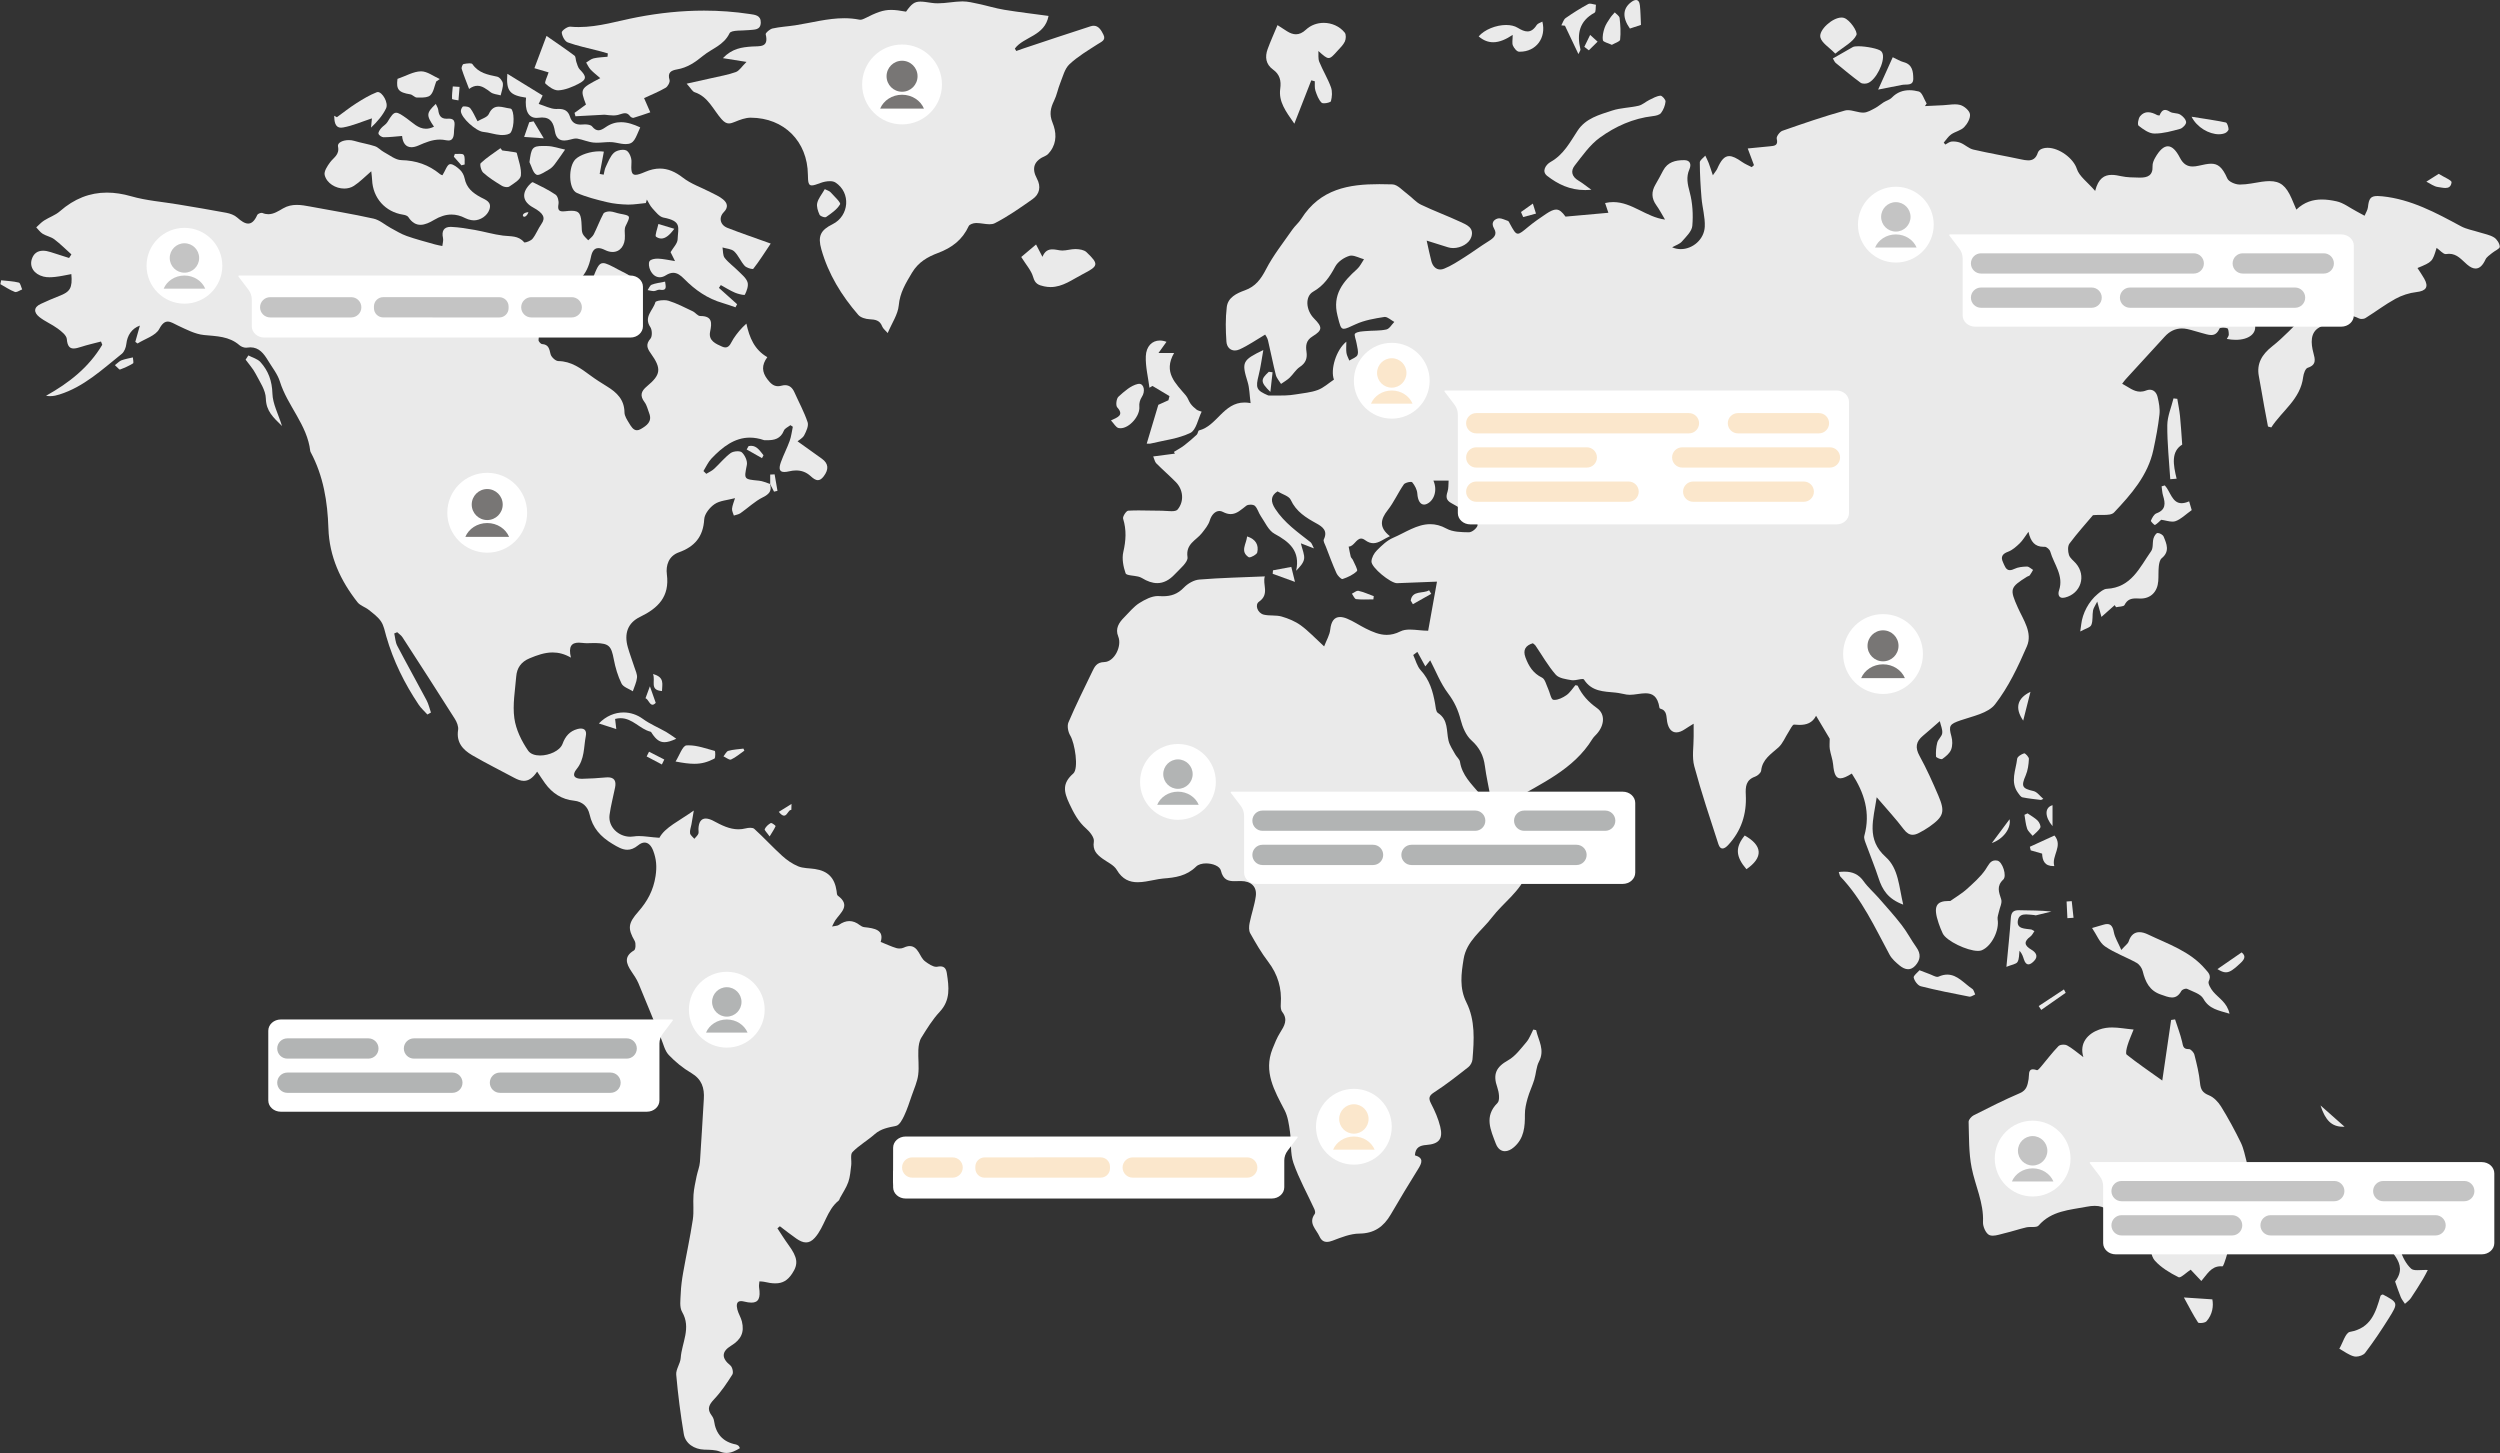<svg xmlns="http://www.w3.org/2000/svg" width="1187" height="690" viewBox="0 0 1187 690" fill="none"><rect x="0" y="0" width="1187" height="690" fill="#333333" stroke="none"/><g clip-path="url(#clip0_104_1088)"><path d="M630.018 589.653C628.47 589.653 627.305 588.869 626.482 587.035C624.982 583.682 621.02 580.776 624.264 576.346C624.604 575.881 624.368 574.756 624.063 574.093C620.718 566.791 616.742 559.714 614.118 552.165C612.526 547.583 613.189 542.254 612.476 537.311C611.978 533.844 611.493 530.138 609.917 527.105C605.122 517.882 599.832 508.908 604.19 497.971C605.236 495.347 606.307 492.68 607.797 490.3C609.818 487.074 611.661 484.13 608.772 480.404C608.097 479.53 608.026 477.971 608.115 476.762C608.663 469.269 606.731 462.667 602.119 456.624C598.893 452.4 596.202 447.739 593.595 443.091C592.879 441.813 592.996 439.817 593.306 438.265C594.154 434 595.654 429.845 596.245 425.555C596.875 421.003 594.044 418.316 589.115 418.316C589.09 418.316 589.064 418.316 589.039 418.316C588.049 418.321 587.069 418.379 586.132 418.379C583.231 418.379 580.743 417.815 579.68 413.357C579.182 411.264 575.811 409.946 572.656 409.946C570.77 409.946 568.963 410.416 567.892 411.475C563.389 415.925 558.018 416.7 552.288 417.119C550.875 417.223 549.473 417.528 548.075 417.795C545.382 418.31 542.704 418.882 540.17 418.882C536.388 418.882 532.928 417.607 530.21 412.974C528.877 410.703 525.844 409.413 523.544 407.734C520.765 405.704 518.691 403.741 519.363 399.54C519.658 397.711 517.495 394.968 515.749 393.438C511.974 390.131 509.895 386.184 507.75 381.635C504.973 375.75 504.372 371.853 509.583 367.274C512.274 364.911 510.342 352.859 508.149 349.229C507.126 347.537 506.578 344.667 507.304 342.968C510.774 334.832 514.726 326.9 518.571 318.927C519.721 316.541 520.686 314.433 524.308 314.349C529.128 314.238 532.809 306.729 530.948 302.231C529.38 298.441 531.289 295.579 533.85 293.028C536.17 290.719 538.267 288.019 540.983 286.32C543.572 284.7 546.803 283.003 549.684 283.003C549.852 283.003 550.017 283.008 550.182 283.021C550.852 283.069 551.502 283.094 552.129 283.094C556.027 283.094 559.134 282.083 562.099 278.992C563.927 277.085 566.848 275.383 569.407 275.174C579.576 274.344 589.798 274.136 600.545 273.673C599.296 277.394 602.939 282.109 597.791 285.67C595.626 287.166 597.111 291.166 600.114 291.855C602.848 292.48 605.873 291.959 608.541 292.734C611.717 293.656 614.958 294.994 617.613 296.922C621.233 299.549 624.322 302.901 628.698 306.912C629.792 304.024 631.315 301.545 631.597 298.934C632.016 295.058 633.491 292.957 636.247 292.957C637.202 292.957 638.306 293.209 639.572 293.722C642.629 294.966 645.398 296.897 648.368 298.375C651.708 300.036 654.907 301.436 658.402 301.436C660.44 301.436 662.578 300.961 664.903 299.785C666.205 299.127 667.736 298.921 669.393 298.921C672.112 298.921 675.168 299.475 678.09 299.475C679.389 292.236 680.897 283.849 682.278 276.16C675.934 276.409 669.639 276.676 663.342 276.894C663.321 276.897 663.301 276.897 663.281 276.897C660.24 276.897 651.071 269.467 651.175 266.579C651.239 264.781 652.401 262.667 653.719 261.344C656.013 259.04 658.534 256.589 661.448 255.347C667.228 252.878 672.746 248.875 679.064 248.875C681.506 248.875 684.067 249.472 686.811 250.988C689.786 252.629 693.832 252.675 697.399 252.731C697.406 252.731 697.417 252.731 697.427 252.731C698.843 252.731 700.912 251.072 701.48 249.683C701.884 248.695 700.617 246.386 699.46 245.512C696.211 243.056 692.736 240.848 689.152 238.913C686.588 237.529 686.461 235.944 687.283 233.475C687.829 231.839 687.654 229.962 687.801 228.191C685.595 228.191 683.39 228.191 680.587 228.191C682.689 233.025 680.767 237.869 677.338 239.312C676.909 239.492 676.508 239.578 676.132 239.578C674.3 239.578 673.145 237.524 672.952 234.412C672.835 232.517 671.759 230.465 670.52 228.981C670.419 228.859 670.162 228.804 669.825 228.804C668.794 228.804 667.01 229.312 666.535 229.992C663.791 233.922 661.857 238.451 658.902 242.187C655.359 246.668 654.724 250.49 659.935 254.58C657.059 255.845 654.739 257.907 652.033 257.907C650.835 257.907 649.561 257.503 648.129 256.444C647.421 255.921 646.809 255.71 646.264 255.71C645.109 255.71 644.246 256.66 643.367 257.61C642.487 258.56 641.59 259.513 640.367 259.513C640.359 259.513 640.352 259.513 640.344 259.513C640.664 261.118 640.918 262.738 641.334 264.318C641.486 264.892 642.124 265.324 642.362 265.896C643.116 267.691 644.845 270.597 644.289 271.143C642.492 272.921 639.93 274.095 637.468 274.915C637.433 274.928 637.397 274.933 637.356 274.933C636.658 274.933 635.059 273.272 634.557 272.149C632.706 268.027 631.145 263.772 629.518 259.553C629.081 258.415 628.157 256.907 628.551 256.101C630.526 252.047 627.98 250.132 625.155 248.578C620.119 245.804 615.435 242.969 612.833 237.32C612.001 235.512 608.924 234.74 606.576 233.312C603.2 235.367 603.276 238.225 605.467 241.583C609.848 248.298 616.166 252.662 622.233 257.435C622.85 257.92 623.073 258.911 623.855 260.371C621.72 259.546 620.355 259.015 617.646 257.966C618.364 261.072 619.494 263.335 619.184 265.378C618.877 267.399 617.116 269.203 615.41 270.994C617.443 261.593 612.247 257.298 605.129 253.429C602.264 251.872 600.634 247.948 598.591 244.996C597.527 243.457 597.093 241.362 595.788 240.158C595.395 239.794 594.575 239.611 593.755 239.611C592.983 239.611 592.207 239.771 591.778 240.097C589.323 241.946 587.252 244.087 584.333 244.087C583.226 244.087 582 243.78 580.584 243.033C580.043 242.748 579.5 242.616 578.969 242.616C577.007 242.616 575.21 244.427 574.408 247.117C573.755 249.299 572.108 251.25 570.661 253.114C567.958 256.602 562.881 258.156 563.83 264.537C564.181 266.886 560.211 270.084 557.875 272.584C555.185 275.467 552.431 276.864 549.456 276.864C547.164 276.864 544.739 276.036 542.112 274.415C541.587 274.092 540.965 273.889 540.361 273.742C538.302 273.234 534.799 273.269 534.431 272.205C533.345 269.048 532.616 265.263 533.347 262.093C534.596 256.68 534.918 251.613 533.251 246.271C532.944 245.291 534.728 242.53 535.657 242.477C537.353 242.378 539.053 242.345 540.754 242.345C542.534 242.345 544.315 242.38 546.095 242.418C547.877 242.454 549.661 242.489 551.443 242.489C551.474 242.489 551.504 242.489 551.535 242.489C551.537 242.489 551.542 242.489 551.545 242.489C552.245 242.489 553.035 242.548 553.837 242.604C554.642 242.659 555.456 242.715 556.21 242.715C557.51 242.715 558.619 242.548 559.139 241.915C562.45 237.892 561.688 232.347 558.292 228.9C555.274 225.842 552.017 223.017 548.984 219.972C548.318 219.304 548.148 218.141 547.542 216.718C551.326 216.228 554.581 215.804 557.835 215.382C557.682 215.108 557.53 214.831 557.378 214.557C558.99 213.556 560.693 212.672 562.196 211.524C564.295 209.924 566.29 208.176 568.227 206.38C568.765 205.882 568.813 204.473 569.298 204.356C577.758 202.296 580.873 191.11 590.889 191.11C591.793 191.11 592.755 191.201 593.781 191.399C593.258 187.434 593.27 184.264 592.379 181.374C589.475 171.97 589.783 171.02 599.819 166.204C599.04 170.535 598.568 174.368 597.631 178.082C596.083 184.216 596.436 185.323 602.205 187.782C603.787 187.782 605.368 187.802 606.949 187.802C608.026 187.802 609.102 187.792 610.178 187.759C611.856 187.708 613.542 187.541 615.197 187.261C618.722 186.662 622.393 186.395 625.693 185.161C628.485 184.119 630.841 181.907 633.356 180.233C631.597 175.519 634.338 166.159 639.245 162.227C639.245 164.498 639.065 166.075 639.301 167.589C639.494 168.833 640.184 169.997 640.656 171.198C642.019 170.309 644.116 169.689 644.558 168.468C645.119 166.923 644.378 164.884 644.114 163.07C643.875 161.434 642.768 158.892 643.388 158.379C644.604 157.373 646.743 157.363 648.523 157.198C651.772 156.895 655.115 157.137 658.26 156.433C659.709 156.11 660.78 154.099 662.024 152.852C660.524 152.062 658.905 150.479 657.529 150.479C657.443 150.479 657.356 150.484 657.272 150.499C652.655 151.218 647.863 152.026 643.669 153.956C640.758 155.298 639.103 156.113 638.039 156.113C636.478 156.113 636.186 154.353 635.047 149.895C632.468 139.824 637.735 133.7 644.347 127.761C645.723 126.524 646.543 124.665 647.619 123.09C645.639 122.572 643.451 121.36 641.626 121.36C641.296 121.36 640.976 121.401 640.674 121.492C638.1 122.262 635.176 124.294 633.945 126.608C631.346 131.487 628.472 135.673 623.515 138.47C619.563 140.7 619.946 147.208 623.921 151.228C627.947 155.298 628.015 156.768 623.2 159.71C620.093 161.61 619.903 164.094 620.319 166.992C620.771 170.124 619.981 172.369 617.166 174.218C615.258 175.473 614.024 177.718 612.313 179.336C611.107 180.477 609.607 181.31 608.236 182.28C607.389 180.873 606.152 179.563 605.764 178.039C604.381 172.585 603.345 167.043 602.03 161.569C601.723 160.294 600.84 159.153 600.692 158.866C596.4 161.396 592.638 164.038 588.526 165.9C587.76 166.245 587.011 166.41 586.313 166.41C584.155 166.41 582.492 164.833 582.307 162.219C581.924 156.766 581.822 151.206 582.467 145.795C583.015 141.2 587.188 139.237 591.1 137.835C596.085 136.044 598.669 132.559 601.076 127.901C604.52 121.231 609.303 115.241 613.605 109.028C614.862 107.215 616.661 105.764 617.831 103.91C626.855 89.615 640.535 87.438 654.899 87.438C656.958 87.438 659.032 87.481 661.108 87.542C663.557 87.613 665.982 90.478 668.317 92.191C670.49 93.786 672.302 96.036 674.67 97.174C680.785 100.113 687.184 102.46 693.34 105.322C696.231 106.666 699.978 108.03 698.612 112.45C697.63 115.622 693.64 117.779 689.977 117.779C689.129 117.779 688.296 117.664 687.525 117.418C684.359 116.407 681.181 115.429 677.384 114.24C678.308 118.34 678.861 121.175 679.6 123.964C680.242 126.395 681.773 127.954 683.821 127.954C684.39 127.954 684.999 127.832 685.641 127.578C689.086 126.209 692.256 124.086 695.419 122.089C699.262 119.663 702.905 116.92 706.768 114.53C709.159 113.049 711.098 111.452 709.398 108.533C707.887 105.942 709.108 104.322 711.157 103.735C711.372 103.674 711.598 103.646 711.832 103.646C713.106 103.646 714.624 104.456 715.969 104.893C716.327 105.01 716.561 105.612 716.787 106.026C718.627 109.407 719.46 110.949 720.686 110.949C721.739 110.949 723.082 109.806 725.608 107.71C728.278 105.49 731.154 103.499 734.048 101.571C736.111 100.197 737.589 99.501 738.85 99.501C740.437 99.501 741.68 100.606 743.313 102.851C750.146 102.239 756.687 101.655 763.658 101.03C763.104 99.391 762.637 98.005 762.096 96.399C763.434 96.087 764.716 95.95 765.955 95.95C774.859 95.95 781.566 103.085 790.549 104.253C789.176 101.962 787.945 99.567 786.394 97.403C784.076 94.169 784.041 91.012 785.998 87.656C787.269 85.472 788.473 83.247 789.638 81.004C791.765 76.912 795.532 76.036 799.586 76.036C799.616 76.036 799.649 76.036 799.679 76.036C802.616 76.046 803.096 78.149 802.134 80.359C800.499 84.103 801.243 87.4 802.279 91.258C803.647 96.356 803.964 101.954 803.512 107.235C803.289 109.859 800.53 112.414 798.557 114.685C797.509 115.889 795.689 116.422 793.928 117.423C795.26 118.01 796.651 118.282 798.03 118.282C803.7 118.282 809.153 113.679 809.427 107.608C809.63 103.115 808.264 98.571 807.886 94.027C807.416 88.403 807.091 82.757 807.069 77.118C807.064 76.046 808.762 74.969 809.673 73.892C810.216 75.06 810.825 76.206 811.287 77.405C811.879 78.944 812.356 80.529 813.262 83.227C814.529 81.36 815.029 80.824 815.308 80.189C817.123 76.056 818.737 74.121 821.022 74.121C822.624 74.121 824.553 75.071 827.109 76.884C828.52 77.882 830.175 78.538 831.719 79.351C832.074 79.038 832.432 78.726 832.787 78.416C831.917 76.092 831.048 73.768 829.82 70.491C833.605 70.123 836.953 69.81 840.298 69.467C842.436 69.249 844.438 69.203 843.588 65.835C843.337 64.837 845.03 62.538 846.276 62.101C856.092 58.665 865.946 55.274 875.96 52.485C876.411 52.358 876.881 52.307 877.366 52.307C878.511 52.307 879.729 52.599 880.963 52.889C882.196 53.181 883.445 53.473 884.648 53.473C884.697 53.473 884.745 53.47 884.793 53.47C886.644 53.432 888.532 52.243 890.284 51.337C891.723 50.592 892.951 49.452 894.335 48.583C895.624 47.775 897.269 47.359 898.282 46.31C900.737 43.767 903.635 42.835 906.613 42.835C908.078 42.835 909.565 43.061 911.025 43.434C912.657 43.851 913.55 47.173 914.779 49.17C914.505 49.571 914.233 49.972 913.959 50.374C916.893 50.232 919.825 50.077 922.759 49.95C924.557 49.873 926.435 49.538 928.217 49.538C929.085 49.538 929.93 49.617 930.735 49.846C932.626 50.384 935.111 52.523 935.345 54.222C935.611 56.157 934.103 58.819 932.57 60.389C931.001 61.997 928.334 62.467 926.412 63.813C925.013 64.794 924.049 66.391 922.889 67.715C923.138 68.019 923.384 68.324 923.633 68.629C924.638 68.126 925.618 67.28 926.656 67.202C926.897 67.184 927.143 67.174 927.389 67.174C928.608 67.174 929.882 67.395 930.971 67.857C933.035 68.728 934.806 70.521 936.916 71.012C944.412 72.754 952.014 74.032 959.538 75.652C960.759 75.916 961.934 76.145 963.005 76.145C965.016 76.145 966.665 75.34 967.579 72.452C967.79 71.791 968.501 71.096 969.155 70.798C970.095 70.372 971.13 70.178 972.214 70.178C977.722 70.178 984.482 75.177 986.074 80.166C987.213 83.732 991.117 86.414 994.778 90.654C996.291 84.669 999.151 83.036 1002.65 83.036C1004.05 83.036 1005.55 83.295 1007.1 83.646C1009.85 84.26 1012.75 84.253 1015.59 84.324C1015.77 84.329 1015.96 84.332 1016.14 84.332C1019.54 84.332 1022.25 83.435 1022.03 78.883C1021.97 77.567 1022.59 76.084 1023.27 74.89C1025.32 71.288 1027.33 69.457 1029.3 69.457C1031.24 69.457 1033.15 71.248 1035.02 74.888C1036.61 77.999 1038.61 79.051 1041.08 79.051C1041.97 79.051 1042.92 78.914 1043.93 78.69C1046.28 78.169 1048.2 77.73 1049.86 77.73C1052.96 77.73 1055.15 79.272 1057.52 84.715C1058.19 86.264 1061.21 87.557 1063.18 87.611C1063.36 87.616 1063.53 87.618 1063.71 87.618C1067.12 87.618 1070.54 86.765 1073.95 86.285C1075.28 86.1 1076.48 85.998 1077.57 85.998C1082.73 85.998 1085.4 88.256 1088.02 94.151C1088.7 95.678 1089.33 97.225 1090.31 99.523C1094.09 95.901 1098.21 94.723 1102.41 94.723C1104.72 94.723 1107.06 95.079 1109.37 95.581C1112.68 96.298 1115.63 98.645 1118.74 100.273C1120.07 100.969 1121.37 101.713 1122.69 102.434C1123.25 101.068 1124.17 99.737 1124.31 98.325C1124.73 94.334 1125.54 93.064 1128.83 93.064C1129.47 93.064 1130.22 93.112 1131.07 93.201C1144.8 94.606 1156.59 101.02 1168.44 107.415C1171.1 108.856 1174.28 109.356 1177.21 110.303C1179.56 111.058 1182.12 111.467 1184.16 112.727C1185.54 113.578 1186.84 115.615 1186.89 117.164C1186.92 118.111 1184.48 119.092 1183.23 120.149C1182.11 121.096 1180.67 121.98 1180.1 123.225C1178.82 126.024 1177.28 127.499 1175.41 127.499C1174.2 127.499 1172.86 126.88 1171.38 125.597C1168.73 123.316 1166.64 120.507 1162.81 120.507C1162.36 120.507 1161.89 120.545 1161.38 120.626C1161.32 120.636 1161.26 120.641 1161.2 120.641C1159.97 120.641 1158.42 118.741 1156.9 117.687C1154.9 124.319 1154.9 124.319 1147.82 127.261C1148.93 128.996 1150.05 130.591 1151.01 132.272C1153.3 136.273 1151.87 138.163 1147.36 138.673C1143.92 139.062 1140.37 140.23 1137.33 141.894C1132.41 144.589 1127.91 148.036 1123.13 151.007C1122.68 151.292 1121.98 151.449 1121.32 151.449C1120.85 151.449 1120.39 151.366 1120.05 151.193C1118.13 150.205 1116.32 149.803 1114.6 149.803C1109.63 149.803 1105.4 153.167 1101.2 155.47C1096.85 157.863 1097.18 162.971 1098.39 167.502C1099.2 170.53 1099.98 173.268 1095.69 174.62C1094.6 174.962 1093.74 177.414 1093.55 178.991C1092.26 189.603 1083.51 195.008 1078.41 202.946C1077.89 202.801 1077.36 202.654 1076.84 202.507C1076.24 199.347 1075.63 196.187 1075.06 193.022C1074.19 188.199 1073.4 183.362 1072.49 178.547C1071.39 172.684 1073.94 168.3 1078.81 164.462C1084.3 160.141 1089.04 154.878 1094.1 150.024C1093.76 149.572 1093.42 149.12 1093.08 148.666C1092.08 148.887 1091.08 149.105 1089.68 149.412C1089.68 147.637 1089.68 146.156 1089.68 144.894C1087.9 144.058 1086.36 143.705 1085 143.705C1078.46 143.705 1076.05 151.902 1070.58 153.906C1071.72 158.353 1067.7 161.353 1061.52 161.353C1060.2 161.353 1058.78 161.216 1057.29 160.929C1057.65 160.192 1058.23 159.537 1058.23 158.889C1058.22 157.833 1058.08 156.077 1057.53 155.872C1057.01 155.679 1056.23 155.577 1055.51 155.577C1054.68 155.577 1053.94 155.714 1053.81 156.001C1052.79 158.386 1051.41 159.07 1049.88 159.07C1048.44 159.07 1046.89 158.475 1045.37 158.107C1043.08 157.546 1040.83 156.712 1038.52 156.235C1037.64 156.055 1036.8 155.963 1035.98 155.963C1032.86 155.963 1030.14 157.266 1027.83 159.809C1021.7 166.55 1015.51 173.243 1009.36 179.966C1008.84 180.525 1008.41 181.16 1007.6 182.197C1010.57 183.743 1013.01 185.958 1016.18 185.958C1017.05 185.958 1017.98 185.791 1018.99 185.394C1019.61 185.151 1020.19 185.039 1020.73 185.039C1022.6 185.039 1023.91 186.41 1024.41 188.437C1025.07 191.16 1025.62 194.097 1025.31 196.837C1024.68 202.451 1023.61 208.031 1022.43 213.563C1019.84 225.712 1011.88 234.702 1003.76 243.317C1002.74 244.394 1000.69 244.498 998.4 244.498C998.123 244.498 997.844 244.498 997.562 244.496C997.283 244.493 997.004 244.493 996.72 244.493C995.719 244.493 994.707 244.511 993.742 244.613C990.536 248.418 986.327 253.074 982.591 258.083C981.672 259.312 981.819 261.839 982.345 263.493C982.83 265.014 984.48 266.165 985.619 267.478C990.719 273.338 988.028 281.837 980.469 283.709C980.058 283.811 979.695 283.856 979.378 283.856C977.294 283.856 977.111 281.862 977.613 280.379C980.017 273.28 975.184 267.933 973.458 261.86C973.191 260.912 971.734 259.612 970.851 259.612C970.838 259.612 970.826 259.612 970.813 259.614C970.638 259.622 970.468 259.624 970.3 259.624C966.234 259.624 964.155 257.298 963.117 252.494C961.358 254.862 960.365 256.632 958.961 257.973C957.329 259.533 955.512 261.189 953.458 261.946C950.709 262.962 949.834 264.405 951.009 266.919C951.796 268.596 952.344 270.717 954.304 270.717C954.87 270.717 955.555 270.539 956.395 270.125C958.159 269.254 960.365 269.048 962.381 269C962.391 269 962.401 269 962.411 269C963.363 269 964.338 270.036 965.3 270.597C964.782 271.461 964.328 272.37 963.718 273.165C963.465 273.501 962.86 273.546 962.462 273.798C954.271 278.944 954.141 279.66 958.065 288.472C960.677 294.336 965.16 300.417 962.365 306.877C958.21 316.483 953.606 326.234 947.252 334.416C943.96 338.658 936.629 340.034 930.885 342.015C925.729 343.796 925.082 344.533 926.526 349.623C927.085 351.591 927.11 354.081 926.382 355.94C925.681 357.723 923.836 359.204 922.181 360.377C922.107 360.428 921.995 360.451 921.858 360.451C921.031 360.451 919.244 359.623 919.218 359.201C919.094 356.997 919.251 354.693 919.82 352.559C920.244 350.974 921.993 349.661 922.173 348.114C922.379 346.361 921.488 344.482 921.018 342.409C917.848 345.165 915.462 347.311 912.994 349.366C909.697 352.11 909.212 354.926 911.395 358.894C914.746 364.985 917.607 371.368 920.338 377.774C923.625 385.478 922.874 387.693 916.084 392.527C914.545 393.621 912.878 394.548 911.207 395.437C910.093 396.032 909.08 396.352 908.131 396.352C906.613 396.352 905.255 395.539 903.897 393.741C900.122 388.744 895.833 384.137 891.055 378.539C889.512 389.133 885.976 398.511 895.355 406.918C901.437 412.372 901.572 420.805 903.648 429.512C896.396 426.847 893.715 422.418 891.946 416.949C890.218 411.607 888.027 406.415 886.123 401.13C885.623 399.743 884.839 398.082 885.187 396.827C888.21 385.912 885.181 376.352 879.234 367.281C876.873 368.772 875.122 369.547 873.82 369.547C871.685 369.547 870.771 367.459 870.375 363.027C870.152 360.558 869.187 358.162 868.794 355.696C868.553 354.187 868.748 352.607 868.748 350.738C866.969 347.743 864.806 344.111 862.273 339.849C860.529 343.285 857.694 344.185 854.391 344.185C853.564 344.185 852.706 344.126 851.83 344.04C851.817 344.04 851.807 344.037 851.794 344.037C851.043 344.037 850.02 346.303 849.208 347.548C847.604 350.009 846.497 352.993 844.395 354.886C840.872 358.056 836.785 360.484 836.194 365.894C836.077 366.964 834.518 368.328 833.338 368.744C828.929 370.296 828.708 373.519 828.906 377.472C829.36 386.491 826.769 394.569 820.484 401.274C819.583 402.237 818.664 402.867 817.852 402.867C817.057 402.867 816.364 402.265 815.887 400.784C811.917 388.496 807.777 376.245 804.436 363.784C803.256 359.374 804.177 354.398 804.147 349.684C804.134 347.992 804.144 346.303 804.144 343.611C802.302 344.766 801.182 345.409 800.124 346.135C798.565 347.207 797.146 347.738 795.925 347.738C793.747 347.738 792.191 346.054 791.569 342.739C791.095 340.207 791.633 337.334 788.224 336.43C788.094 336.397 787.934 336.217 787.914 336.084C787.071 330.405 784.434 329.173 781.299 329.173C780.101 329.173 778.827 329.353 777.555 329.536C776.281 329.717 775.009 329.897 773.809 329.897C773.308 329.897 772.821 329.864 772.354 329.79C770.57 329.503 768.81 329.01 767.018 328.84C761.409 328.307 755.71 328.37 752.062 322.632C751.951 322.457 751.697 322.391 751.349 322.391C750.819 322.391 750.072 322.544 749.27 322.693C748.468 322.846 747.615 322.996 746.874 322.996C746.638 322.996 746.415 322.98 746.206 322.945C743.572 322.493 740.201 322.081 738.662 320.324C734.982 316.117 732.192 311.131 729.017 306.475C728.763 306.099 728.316 305.855 727.801 305.416C724.359 306.46 722.96 308.533 724.29 312.142C725.806 316.247 727.897 319.668 732.152 321.738C733.603 322.447 734.147 325.112 735.007 326.928C735.883 328.777 736.421 332.094 737.49 332.257C737.69 332.287 737.896 332.302 738.104 332.302C739.932 332.3 742.082 331.208 743.696 330.1C745.442 328.904 746.628 326.89 747.983 325.325C748.539 325.462 749.021 325.447 749.103 325.62C751.171 330.024 754.19 333.308 758.279 336.224C762.32 339.11 761.739 344.403 758.233 348.373C757.502 349.201 756.634 349.951 756.065 350.878C747.059 365.539 731.679 371.901 717.843 380.248C716.264 381.201 714.292 381.576 712.451 381.996C711.913 382.12 711.408 382.189 710.941 382.189C709.253 382.189 708.093 381.294 707.725 378.96C706.923 373.847 705.687 368.795 705.024 363.669C704.382 358.726 702.468 354.952 698.622 351.5C696.053 349.196 694.419 345.287 693.528 341.8C692.33 337.1 690.507 333.148 687.535 329.201C683.935 324.418 681.714 318.594 679.059 313.526C678.948 313.664 678.295 314.474 676.742 316.399C675.346 313.862 674.153 311.69 672.96 309.516C672.307 310.008 671.655 310.501 671.002 310.994C672.157 313.44 672.815 316.343 674.564 318.241C678.765 322.81 680.349 328.266 681.377 334.093C681.646 335.632 681.727 337.865 682.717 338.505C687.758 341.759 686.662 347.035 687.758 351.655C688.306 353.956 689.794 356.052 690.956 358.185C691.629 359.42 693.002 360.464 693.203 361.729C694.208 368.119 698.602 372.178 702.493 376.791C704.917 379.669 706.253 383.583 707.626 387.205C708.801 390.299 709.806 391.681 711.71 391.681C712.665 391.681 713.847 391.333 715.391 390.68C716.7 390.126 717.985 389.425 719.356 389.115C724.247 388.01 729.171 387.043 734.375 385.961C736.21 389.829 734.743 393.25 733.167 396.674C730.476 402.524 727.438 408.249 725.214 414.272C721.861 423.347 713.807 428.465 708.301 435.689C703.504 441.984 696.305 446.771 694.926 455.324C693.807 462.256 692.827 469.083 696.262 475.959C700.506 484.466 699.904 493.8 699.138 502.982C699.031 504.263 698.214 505.837 697.214 506.625C691.959 510.745 686.71 514.918 681.105 518.525C678.435 520.242 678.112 521.372 679.521 524.082C681.318 527.537 682.918 531.21 683.829 534.974C685.235 540.773 683.227 543.189 677.221 543.631C674.165 543.854 672.041 544.802 671.794 548.54C676.115 549.772 675.158 552.147 673.289 555.122C668.83 562.221 664.555 569.435 660.316 576.666C656.948 582.417 652.508 585.645 645.393 585.709C641.154 585.747 636.818 587.512 632.737 589.059C631.724 589.443 630.82 589.653 630.018 589.653Z" fill="#EAEAEA"></path><path d="M344.968 689.853C343.968 689.853 342.909 689.657 341.762 689.195C339.531 688.301 336.85 688.379 334.363 688.288C329.657 688.118 325.43 685.463 324.666 680.876C323.113 671.547 321.897 662.143 321.072 652.725C320.846 650.167 323.016 647.477 323.199 644.787C323.689 637.548 328.316 630.538 323.867 622.908C322.521 620.601 323.105 617.027 323.217 614.048C323.341 610.766 323.793 607.477 324.364 604.236C325.847 595.838 327.674 587.494 328.951 579.067C329.537 575.201 328.989 571.175 329.276 567.245C329.489 564.319 330.159 561.418 330.738 558.53C331.2 556.232 332.165 553.994 332.332 551.688C333.055 541.746 333.523 531.784 334.177 521.837C334.525 516.536 333.203 512.406 328.21 509.462C324.303 507.161 320.633 504.191 317.521 500.892C315.647 498.906 314.98 495.748 313.878 493.071C310.281 484.333 306.791 475.553 303.126 466.843C302.278 464.831 300.971 462.992 299.75 461.158C297.272 457.445 296.14 454.127 301.062 451.232C301.821 450.785 301.996 447.884 301.344 446.751C297.876 440.749 298.285 438.288 303.103 432.814C307.314 428.026 310.223 422.794 311.261 415.961C311.946 411.45 311.634 407.899 310.152 403.947C309.233 401.495 307.796 400.045 306.042 400.045C305.108 400.045 304.083 400.457 302.996 401.346C301.133 402.87 299.463 403.464 297.864 403.464C295.475 403.464 293.239 402.146 290.731 400.632C285.167 397.279 281.364 393.123 279.91 386.596C279.131 383.098 276.62 380.581 272.566 380.167C266.731 379.57 262.2 376.636 258.796 371.917C257.615 370.278 256.524 368.577 255.031 366.372C252.861 369.608 250.792 370.748 248.719 370.748C247.216 370.748 245.711 370.149 244.162 369.313C237.507 365.716 230.704 362.379 224.178 358.566C219.78 355.998 216.566 352.496 217.509 346.577C217.774 344.919 216.892 342.795 215.928 341.271C207.735 328.309 199.415 315.429 191.079 302.559C190.471 301.621 189.432 300.963 188.594 300.173C188.126 300.372 187.657 300.57 187.188 300.768C187.638 302.719 187.706 304.867 188.603 306.585C193.135 315.259 197.932 323.796 202.514 332.445C203.477 334.263 203.927 336.354 204.614 338.317C204.052 338.63 203.49 338.939 202.928 339.249C201.543 337.713 199.947 336.316 198.808 334.611C192.086 324.565 186.755 313.841 183.41 302.175C182.715 299.749 182.267 297.085 180.913 295.06C179.459 292.886 177.158 291.227 175.063 289.549C173.393 288.21 171.003 287.552 169.746 285.952C161.656 275.66 156.354 264.229 155.931 250.831C155.532 238.237 153.552 225.959 147.493 214.661C147.419 214.524 147.335 214.374 147.318 214.221C145.921 201.722 136.486 192.725 132.886 181.14C131.79 177.612 129.27 174.516 127.313 171.274C125.285 167.917 123.053 164.919 118.862 164.919C118.352 164.919 117.812 164.962 117.241 165.056C117.099 165.079 116.951 165.092 116.796 165.092C115.75 165.092 114.471 164.581 113.711 163.916C108.783 159.606 102.849 159.666 96.809 159.062C92.621 158.643 88.522 156.464 84.588 154.632C82.729 153.766 81.155 152.684 79.647 152.684C78.299 152.684 77.003 153.55 75.605 156.204C73.912 159.415 68.856 160.85 65.314 163.088C64.956 162.829 64.598 162.572 64.24 162.313C64.956 159.776 65.673 157.238 66.422 154.586C62.55 155.968 60.425 159.258 59.986 163.296C59.806 164.955 59.035 167.035 57.808 168.013C48.58 175.382 39.888 183.637 28.244 187.3C26.867 187.734 25.468 188.092 23.857 188.092C23.225 188.092 22.56 188.039 21.852 187.909C32.831 181.8 42.224 174.371 48.552 163.692C48.353 163.179 48.154 162.666 47.955 162.156C44.793 162.991 41.588 163.692 38.481 164.701C37.155 165.13 35.96 165.463 34.956 165.463C33.175 165.463 31.991 164.414 31.727 160.987C31.59 159.207 29.171 157.32 27.403 156.009C24.634 153.956 21.313 152.628 18.635 150.482C16.043 148.407 15.822 145.897 19.406 144.274C22.277 142.973 25.148 141.655 28.093 140.538C33.3 138.564 34.449 136.763 33.875 130.144C31.291 130.608 28.758 131.203 26.192 131.475C25.307 131.569 24.392 131.642 23.484 131.642C22.51 131.642 21.545 131.558 20.636 131.327C16.1 130.177 13.91 126.649 15.119 122.983C15.983 120.367 17.799 119.044 20.445 119.044C21.519 119.044 22.73 119.262 24.07 119.702C26.974 120.652 29.892 121.561 32.803 122.488C33.17 121.922 33.536 121.353 33.902 120.784C31.221 118.378 28.668 115.803 25.808 113.636C24.217 112.43 22.011 112.066 20.276 111.005C19.081 110.273 18.22 108.995 17.21 107.962C18.432 106.867 19.539 105.594 20.902 104.721C23.344 103.151 26.273 102.203 28.414 100.326C35.297 94.294 42.681 91.451 50.771 91.451C54.469 91.451 58.315 92.046 62.327 93.199C69.538 95.274 77.188 95.815 84.637 97.072C92.25 98.358 99.874 99.592 107.457 101.035C109.275 101.38 111.293 102.092 112.627 103.293C114.53 105.008 116.263 106.153 117.838 106.153C119.427 106.153 120.856 104.987 122.138 102.059C122.354 101.566 123.502 101.068 124.236 101.068C124.381 101.068 124.509 101.088 124.611 101.129C125.588 101.535 126.507 101.705 127.385 101.705C129.944 101.705 132.148 100.258 134.357 98.967C136.514 97.707 138.703 97.286 140.916 97.286C143.007 97.286 145.119 97.662 147.247 98.061C157.301 99.948 167.409 101.586 177.388 103.809C180.283 104.454 182.79 106.778 185.519 108.251C188.013 109.597 190.466 111.121 193.117 112.059C197.506 113.608 202.034 114.766 206.514 116.049C207.662 116.379 208.851 116.56 210.02 116.811C210.148 115.544 210.605 114.202 210.342 113.024C209.598 109.694 210.74 107.725 213.925 107.725C214.045 107.725 214.167 107.728 214.293 107.733C218.031 107.898 221.765 108.518 225.46 109.176C229.942 109.973 234.346 111.302 238.849 111.866C242.436 112.315 246.124 111.741 248.873 115.053C248.917 115.102 249.005 115.124 249.135 115.124C249.924 115.124 252.125 114.266 252.836 113.377C254.531 111.259 255.493 108.571 257.07 106.336C259.128 103.412 258.126 101.243 253.123 98.51C248.251 95.851 247.528 91.972 251.186 87.893C251.663 87.359 252.541 86.496 252.904 86.496C252.932 86.496 252.958 86.503 252.98 86.513C256.661 88.337 260.405 90.118 263.781 92.422C264.827 93.135 265.418 95.505 265.167 96.93C264.713 99.503 265.347 100.369 267.269 100.369C267.601 100.369 267.975 100.344 268.388 100.296C269.571 100.159 270.574 100.077 271.422 100.077C275.26 100.077 275.955 101.733 276.163 107.309C276.211 108.566 276.171 109.953 276.686 111.038C277.24 112.206 278.4 113.087 279.293 114.093C280.184 113.161 281.359 112.371 281.913 111.271C283.547 108.03 284.804 104.596 286.522 101.406C286.883 100.74 288.363 100.387 289.419 100.387C289.497 100.387 289.573 100.39 289.647 100.395C291.198 100.479 292.706 101.157 294.259 101.449C299.569 102.45 299.458 102.368 297.041 107.319C296.414 108.602 296.625 110.37 296.696 111.904C296.914 116.527 294.46 119.638 290.855 119.638C289.741 119.638 288.517 119.341 287.23 118.698C285.979 118.076 284.961 117.802 284.129 117.802C281.984 117.802 281.065 119.618 280.585 122.003C278.752 131.114 273.719 135.894 266.002 135.894C265.436 135.894 264.855 135.866 264.258 135.816C261.692 140.339 258.948 143.829 257.666 147.794C256.273 152.115 256.164 156.867 255.694 161.452C255.633 162.054 256.727 163.314 257.346 163.355C260.552 163.565 260.796 165.684 261.41 168.171C261.748 169.532 263.779 171.422 265.066 171.44C271.234 171.518 275.714 174.866 280.303 178.254C282.844 180.132 285.522 181.833 288.218 183.487C292.878 186.342 296.445 189.748 296.503 195.821C296.521 197.541 297.744 199.349 298.709 200.937C299.641 202.471 300.674 204.282 302.42 204.282C302.958 204.282 303.565 204.109 304.255 203.706C306.997 202.098 309.809 200.216 308.23 196.187C307.54 194.432 307.152 192.441 306.057 190.985C303.737 187.899 304.301 185.798 307.179 183.406C313.845 177.866 314.147 175.013 308.992 167.784C307.235 165.323 306.502 163.499 308.832 160.794C309.761 159.715 309.665 156.621 308.771 155.298C305.479 150.428 310.137 147.307 311.162 143.507C311.312 142.948 313.358 142.526 315.224 142.526C316.021 142.526 316.787 142.603 317.358 142.78C321.349 144.007 325.113 146.004 328.915 147.802C330.18 148.401 331.276 150.042 332.446 150.042C332.449 150.042 332.449 150.042 332.451 150.042C332.464 150.042 332.479 150.042 332.495 150.042C338.284 150.042 338.033 153.258 337.157 157.507C336.272 161.808 339.95 163.281 342.869 164.581C343.465 164.848 343.975 164.962 344.422 164.962C346.488 164.962 347.159 162.476 348.27 160.789C349.923 158.277 351.832 155.933 354.388 153.654C355.852 160.375 358.198 166.022 364.318 169.585C361.533 173.378 361.716 176.636 364.394 180.126C365.882 182.062 367.275 183.37 369.387 183.37C369.907 183.37 370.473 183.291 371.095 183.121C371.694 182.956 372.253 182.877 372.776 182.877C374.766 182.877 376.213 184.046 377.175 186.215C379.284 190.967 381.817 195.567 383.46 200.472C384.036 202.189 382.817 204.772 381.84 206.66C381.15 207.996 379.49 208.829 378.672 209.532C382.848 212.514 386.549 215.138 390.227 217.795C393.402 220.091 393.621 222.835 391.077 226.187C390.105 227.468 389.206 227.978 388.321 227.978C387.186 227.978 386.069 227.145 384.848 226.027C382.82 224.176 380.523 223.368 377.995 223.368C376.926 223.368 375.814 223.513 374.667 223.785C373.773 223.993 373.019 224.102 372.397 224.102C370.075 224.102 369.628 222.598 370.791 219.37C372.017 215.964 373.725 212.733 374.943 209.324C375.705 207.185 375.951 204.861 376.431 202.624C376.048 202.372 375.664 202.123 375.281 201.872C374.217 202.723 372.621 203.36 372.187 204.46C370.638 208.364 367.653 209.017 364.267 209.017C363.935 209.017 363.597 209.012 363.257 209.002C363.249 209.002 363.239 209.002 363.229 209.002C363.186 209.002 363.14 209.004 363.097 209.007C363.051 209.009 363.008 209.012 362.965 209.012C362.901 209.012 362.841 209.007 362.785 208.986C360.386 208.158 358.145 207.782 356.03 207.782C348.781 207.782 343.052 212.189 337.79 217.727C336.203 219.398 335.244 221.664 333.995 223.658C334.444 224.094 334.896 224.534 335.345 224.971C336.594 224.196 337.995 223.591 339.056 222.614C341.724 220.157 344.019 217.239 346.907 215.118C347.646 214.574 348.996 214.259 350.187 214.259C351.05 214.259 351.829 214.424 352.233 214.79C353.682 216.106 354.964 218.872 354.611 220.691C353.263 227.643 353.015 227.518 360.383 228.232C362.148 228.405 363.851 229.223 365.579 229.766C366.562 232.954 365.361 234.549 362.229 236.104C358.376 238.016 355.144 241.166 351.563 243.663C350.684 244.278 349.481 244.425 348.43 244.788C348.116 243.696 347.463 242.568 347.572 241.519C347.74 239.914 348.433 238.362 348.984 236.523C345.293 237.513 341.78 237.671 339.295 239.352C336.998 240.902 334.502 244.008 334.36 246.559C333.896 254.864 329.768 259.594 322.293 262.263C317.45 263.993 316.079 268.499 316.63 272.723C318.008 283.31 312.462 288.756 303.864 292.919C298.031 295.744 296.254 300.877 298.087 307.306C298.993 310.491 300.196 313.59 301.204 316.75C301.73 318.401 302.615 320.146 302.453 321.761C302.232 323.958 301.164 326.069 300.458 328.218C298.615 327.022 295.937 326.237 295.102 324.543C293.338 320.961 292.173 316.973 291.424 313.026C290.228 306.717 289.2 305.508 282.892 305.322C282.684 305.317 282.474 305.314 282.265 305.314C281.687 305.314 281.108 305.332 280.529 305.353C279.95 305.373 279.372 305.393 278.796 305.393C278.103 305.393 277.412 305.363 276.729 305.271C276.047 305.18 275.407 305.129 274.818 305.129C271.485 305.129 269.759 306.785 271.071 312.244C268.013 310.468 265.147 309.785 262.388 309.785C258.611 309.785 255.029 311.068 251.419 312.576C247.393 314.258 245.424 317.154 245.099 321.213C244.571 327.824 243.322 334.588 244.215 341.032C244.959 346.397 247.635 351.886 250.764 356.417C251.866 358.013 254.031 358.709 256.443 358.709C260.773 358.709 265.898 356.466 267.104 353.159C268.403 349.587 270.531 347.123 274.171 346.148C274.752 345.991 275.295 345.912 275.783 345.912C277.575 345.912 278.633 346.999 278.148 349.448C277.1 354.774 277.656 360.433 273.775 365.17C271.45 368.013 272.577 369.775 276.168 369.775C276.229 369.775 276.293 369.775 276.356 369.775C280.148 369.712 283.946 369.453 287.725 369.12C288.033 369.092 288.322 369.079 288.599 369.079C291.591 369.079 292.675 370.69 292.046 373.873C291.188 378.211 290.007 382.501 289.419 386.872C288.644 392.631 293.688 397.279 299.278 397.276C299.821 397.276 300.372 397.233 300.92 397.142C301.707 397.012 302.506 396.959 303.336 396.959C306.063 396.959 309.111 397.528 313.091 397.782C315.68 392.839 322.537 389.766 329.413 384.843C328.969 387.477 328.641 389.453 328.299 391.424C328.052 392.824 327.446 394.266 327.636 395.595C327.776 396.563 328.961 397.378 329.679 398.259C330.322 397.49 331.142 396.804 331.548 395.928C331.847 395.275 331.593 394.373 331.621 393.583C331.738 390.266 332.959 388.638 335.079 388.638C336.117 388.638 337.371 389.029 338.818 389.801C342.534 391.79 346.334 393.753 350.601 393.753C351.715 393.753 352.862 393.621 354.045 393.319C354.677 393.156 355.474 393.035 356.218 393.035C357 393.035 357.726 393.172 358.132 393.543C362.673 397.665 366.823 402.219 371.364 406.342C373.593 408.364 376.208 410.192 378.967 411.328C381.376 412.318 384.239 412.194 386.894 412.595C393.103 413.533 396.291 416.779 397.21 423.017C397.324 423.792 397.304 424.902 397.786 425.255C404.086 429.87 399.159 433.256 396.616 436.929C396.146 437.607 395.839 438.397 395.055 439.908C396.682 439.56 397.636 439.616 398.241 439.184C399.941 437.968 401.611 437.333 403.279 437.333C404.927 437.333 406.569 437.952 408.226 439.245C408.833 439.718 409.625 440.137 410.371 440.216C415.301 440.741 419.905 441.519 418.146 447.236C421.238 448.478 423.358 449.497 425.581 450.147C426.036 450.282 426.556 450.35 427.079 450.35C427.792 450.35 428.516 450.221 429.087 449.947C430.135 449.446 431.077 449.2 431.93 449.2C433.684 449.2 435.064 450.236 436.23 452.21C437.11 453.706 437.905 455.456 439.222 456.441C440.755 457.592 442.862 459.045 444.522 459.045C444.69 459.045 444.855 459.032 445.012 458.999C445.553 458.89 446.03 458.839 446.454 458.839C448.513 458.839 449.249 460.086 449.561 462.121C450.553 468.568 451.391 474.844 446.185 480.396C442.779 484.034 440.106 488.413 437.458 492.68C436.45 494.301 436.126 496.521 436.034 498.494C435.851 502.441 436.458 506.462 435.953 510.349C435.521 513.668 434.044 516.866 432.935 520.084C431.808 523.341 430.765 526.65 429.297 529.757C428.422 531.611 427.041 534.22 425.475 534.555C421.794 535.337 418.309 535.863 415.306 538.515C411.925 541.507 407.874 543.791 404.751 547.001C403.617 548.17 404.421 551.139 404.157 553.262C403.825 555.945 403.647 558.723 402.772 561.238C401.853 563.882 400.185 566.262 398.85 568.762C398.626 569.178 398.548 569.755 398.213 570.022C392.453 574.644 391.613 582.409 386.864 587.715C385.455 589.29 384.074 589.907 382.698 589.907C381.165 589.907 379.634 589.138 378.083 588.066C375.411 586.222 372.877 584.177 370.281 582.221C369.895 582.551 369.506 582.879 369.118 583.209C370.852 585.823 372.491 588.503 374.339 591.033C378.743 597.063 379.18 600.123 376.083 604.744C373.954 607.919 371.672 609.339 368.095 609.339C366.562 609.339 364.79 609.077 362.691 608.582C362.11 608.442 361.488 608.473 360.566 608.401C360.498 609.458 360.277 610.365 360.409 611.216C361.188 616.273 360.198 618.488 356.781 618.488C355.804 618.488 354.629 618.308 353.24 617.96C352.702 617.825 352.24 617.764 351.849 617.764C349.651 617.764 349.59 619.705 350.098 621.759C350.588 623.733 351.801 625.526 352.271 627.502C353.489 632.636 351.862 636.047 347.133 638.938C342.501 641.77 342.524 644.886 346.793 648.326C347.72 649.072 348.319 651.681 347.74 652.598C345.163 656.695 342.422 660.787 339.12 664.295C336.678 666.888 335.535 668.946 337.863 672.027C338.416 672.758 338.889 673.693 339.013 674.587C339.871 680.815 343.219 684.648 349.463 685.844C349.908 685.931 350.342 686.218 350.707 686.5C350.926 686.667 351.004 687.015 351.304 687.582C349.225 688.834 347.242 689.853 344.968 689.853Z" fill="#EAEAEA"></path><path d="M421.479 158.142C420.332 156.799 419.253 156.024 418.865 154.99C417.761 152.049 415.598 151.714 412.844 151.576C411.006 151.488 408.635 150.802 407.511 149.506C399.558 140.342 393.293 130.146 389.965 118.35C388.219 112.158 389.562 109.29 395.299 106.455C403.218 102.539 404.145 91.477 396.641 86.633C395.966 86.196 395.017 86.021 393.989 86.021C392.524 86.021 390.897 86.376 389.656 86.841C387.683 87.583 386.353 88.032 385.455 88.032C383.871 88.032 383.627 86.638 383.589 82.983C383.429 67.186 372.321 55.952 356.477 55.878C356.462 55.878 356.446 55.878 356.431 55.878C353.913 55.878 351.289 56.879 348.9 57.867C347.811 58.317 346.923 58.611 346.087 58.611C344.932 58.611 343.882 58.045 342.551 56.536C338.617 52.073 336.241 45.898 329.829 43.785C328.728 43.422 328.009 41.903 326.029 39.729C330.847 38.657 334.424 37.885 337.988 37.062C341.803 36.18 345.704 35.53 349.364 34.214C350.997 33.627 352.131 31.662 354.439 29.391C350.136 28.707 347.268 28.25 343.227 27.608C347.679 22.954 352.314 22.436 356.936 22.093C360.668 21.816 365.143 22.804 363.556 16.292C363.394 15.631 365.524 13.805 366.811 13.518C370.329 12.736 373.979 12.566 377.553 12.014C385.308 10.818 392.971 8.654 400.832 8.654C403.213 8.654 405.612 8.852 408.039 9.337C408.168 9.363 408.305 9.375 408.445 9.375C409.062 9.375 409.757 9.144 410.305 8.867C416.225 5.883 419.223 4.704 423.104 4.704C425.074 4.704 427.272 5.009 430.193 5.535C432.765 1.88 434.153 0.765 436.994 0.765C438.342 0.765 440.017 1.016 442.299 1.364C443.281 1.516 444.274 1.575 445.279 1.575C449.086 1.575 453.018 0.714 456.874 0.668C456.93 0.668 456.986 0.668 457.042 0.668C459.557 0.668 462.103 1.313 464.596 1.842C468.68 2.708 472.693 3.962 476.803 4.638C483.722 5.773 490.698 6.584 497.851 7.559C496.026 17.229 486.146 17.293 481.852 23.058C482.072 23.442 482.293 23.828 482.514 24.212C483.682 23.797 484.842 23.366 486.017 22.977C496.615 19.459 507.192 15.885 517.825 12.477C518.356 12.306 518.843 12.228 519.287 12.228C521.683 12.228 522.92 14.463 523.917 16.475C525.217 19.101 522.955 19.82 521.171 20.976C516.556 23.96 511.72 26.795 507.761 30.524C505.496 32.655 504.651 36.373 503.392 39.467C502.278 42.21 501.765 45.223 500.463 47.857C498.76 51.304 498.143 54.334 499.727 58.197C501.539 62.612 501.92 67.473 498.76 71.769C498.138 72.615 497.374 73.564 496.46 73.951C490.957 76.264 489.637 79.787 492.345 84.835C494.343 88.563 493.67 92.145 490.286 94.535C484.491 98.635 478.628 102.752 472.34 105.975C471.609 106.349 470.759 106.476 469.845 106.476C468.865 106.476 467.812 106.331 466.748 106.184C465.687 106.039 464.614 105.894 463.598 105.894C463.494 105.894 463.388 105.896 463.283 105.899C462.123 105.935 460.336 106.509 459.948 107.349C456.953 113.847 452.033 117.604 445.337 120.123C440.58 121.914 436.077 124.342 432.986 129.539C430.016 134.533 427.279 138.935 426.726 145.005C426.338 149.293 423.492 153.352 421.479 158.142Z" fill="#EAEAEA"></path><path d="M1045.19 608.219C1043.22 606.128 1041.53 604.327 1040.13 602.846C1038.15 604.139 1035.82 606.486 1034.67 606.486C1034.56 606.486 1034.46 606.466 1034.38 606.425C1030.29 604.386 1026.12 601.886 1023.11 598.544C1021.06 596.268 1021.56 592.338 1018.43 589.725C1016.31 587.959 1016.21 583.768 1015.05 580.189C1012.66 581.972 1010.67 583.443 1008.19 585.285C1007.02 583.43 1005.84 581.843 1004.95 580.108C1002.32 574.949 999.359 572.541 994.562 572.541C993.427 572.541 992.188 572.676 990.828 572.94C982.715 574.52 974.075 574.81 967.927 581.889C966.942 583.019 964.008 582.308 962.048 582.765C958.626 583.563 955.286 584.718 951.862 585.513C950.034 585.937 947.927 586.702 946.168 586.702C945.571 586.702 945.016 586.613 944.526 586.395C942.886 585.668 941.426 582.356 941.525 580.266C941.957 571.096 937.837 563.029 936.134 554.416C934.733 547.342 934.926 539.935 934.7 532.668C934.667 531.624 936.022 530.085 937.116 529.533C944.345 525.883 951.58 522.216 959.02 519.036C962.358 517.608 962.675 515.162 963.193 512.315C963.508 510.592 962.843 507.715 965.239 507.715C965.734 507.715 966.358 507.839 967.148 508.118C967.17 508.126 967.196 508.129 967.221 508.129C967.658 508.129 968.539 507.08 969.069 506.457C971.826 503.193 974.395 499.757 977.359 496.701C977.806 496.241 978.796 496 979.74 496C980.372 496 980.987 496.109 981.4 496.33C983.837 497.636 985.954 499.541 989.183 501.928C987.094 495.073 991.526 490.684 996.694 488.85C998.814 488.098 1000.81 487.844 1002.82 487.844C1006.02 487.844 1009.24 488.487 1013.03 488.819C1011.95 491.58 1010.89 493.866 1010.17 496.254C1009.72 497.717 1009.1 500.219 1009.76 500.742C1014.74 504.712 1020.03 508.309 1026.65 513.049C1028.17 502.624 1029.51 493.455 1030.85 484.283C1031.47 484.191 1032.1 484.097 1032.72 484.006C1033.86 487.516 1035.19 490.981 1036.05 494.56C1036.51 496.48 1036.47 498.116 1039.05 498.116C1039.14 498.116 1039.22 498.113 1039.31 498.111C1039.32 498.111 1039.33 498.108 1039.33 498.108C1040.2 498.108 1041.63 499.691 1041.9 500.765C1043.02 505.19 1044.14 509.67 1044.57 514.197C1044.87 517.298 1045.76 518.84 1048.8 520.049C1051.1 520.966 1053.24 523.234 1054.59 525.429C1058 530.964 1061.11 536.704 1063.96 542.549C1065.34 545.401 1065.9 548.662 1066.75 551.764C1066.95 552.5 1066.5 553.532 1066.86 554.088C1069.28 557.769 1068.05 561.515 1067.73 565.439C1067.3 570.74 1066.06 575.051 1062.88 579.707C1059.49 584.673 1058.78 591.465 1056.85 597.441C1056.41 598.803 1055.64 601.269 1055.21 601.269C1055.21 601.269 1055.2 601.269 1055.2 601.269C1054.92 601.241 1054.64 601.228 1054.38 601.228C1049.78 601.228 1047.87 605.173 1045.19 608.219Z" fill="#EAEAEA"></path><path d="M349.204 145.91C347.184 145.229 345.189 144.467 343.14 143.883C335.942 141.82 330.05 137.705 324.864 132.44C323.229 130.781 321.613 129.532 319.643 129.532C318.602 129.532 317.462 129.879 316.17 130.702C315.165 131.343 314.178 131.645 313.249 131.645C311.38 131.645 309.756 130.418 308.733 128.241C308.141 126.979 307.791 124.911 308.436 123.964C309.007 123.118 310.807 122.803 312.185 122.803C312.299 122.803 312.411 122.806 312.52 122.808C314.957 122.905 317.373 123.481 320.501 123.964C319.503 121.962 318.894 120.733 318.391 119.724C319.63 117.583 321.656 115.648 321.737 113.633C321.97 107.875 323.849 104.995 314.99 103.301C313.028 102.925 311.325 100.598 309.761 98.924C308.657 97.743 307.992 96.153 307.129 94.743C306.969 95.297 306.806 95.853 306.646 96.407C303.94 96.653 301.227 97.138 298.526 97.138C298.343 97.138 298.161 97.136 297.978 97.131C294.675 97.047 291.315 96.735 288.111 95.963C283.286 94.799 278.387 93.577 273.871 91.586C269.876 89.823 269.731 79.018 273.262 75.584C275.458 73.445 280.412 71.847 284.593 71.847C285.329 71.847 286.043 71.898 286.71 72.002C286.05 75.523 285.388 79.053 284.725 82.584C285.357 82.704 285.992 82.823 286.624 82.942C286.933 81.715 287.05 80.397 287.591 79.285C288.741 76.917 289.688 74.194 291.53 72.508C292.444 71.672 294.229 71.121 295.721 71.121C296.363 71.121 296.95 71.222 297.392 71.446C298.8 72.16 299.93 75.007 299.823 76.838C299.569 81.144 299.79 83.008 301.752 83.008C302.76 83.008 304.227 82.518 306.324 81.614C308.807 80.542 311.106 80.034 313.31 80.034C317.142 80.034 320.671 81.581 324.298 84.4C328.075 87.337 332.883 88.937 337.203 91.182C339.287 92.267 341.536 93.191 343.308 94.672C345.275 96.316 346.024 98.325 343.668 100.715C341.115 103.306 341.93 106.839 345.367 108.183C351.717 110.667 358.185 112.854 365.937 115.643C362.919 120.144 360.488 124.02 357.68 127.601C357.622 127.677 357.474 127.713 357.274 127.713C356.368 127.713 354.312 127.025 353.578 126.224C351.677 124.154 350.613 121.269 348.595 119.361C347.306 118.142 344.927 118.076 343.039 117.492C343.349 119.176 343.148 121.261 344.082 122.46C345.894 124.782 348.413 126.537 350.509 128.653C352.146 130.301 354.243 131.924 354.916 133.961C355.482 135.678 354.56 138.107 353.672 139.913C353.634 139.989 353.484 140.024 353.253 140.024C352.342 140.024 350.184 139.481 348.979 138.965C346.643 137.964 344.478 136.578 342.239 135.353C341.942 135.798 341.643 136.242 341.346 136.687C344.224 139.273 347.103 141.858 349.984 144.447C349.725 144.934 349.463 145.422 349.204 145.91Z" fill="#EAEAEA"></path><path d="M300.638 55.962C300.166 55.962 299.46 55.584 299.189 55.2C298.399 54.098 297.584 53.752 296.734 53.752C295.665 53.752 294.541 54.301 293.351 54.588C292.665 54.755 291.954 54.816 291.223 54.816C289.881 54.816 288.474 54.608 287.045 54.461C282.441 54.707 277.834 54.954 273.229 55.203C273.082 54.664 272.934 54.128 272.787 53.59C274.595 52.274 276.402 50.958 278.219 49.635C275.407 42.121 275.407 42.121 285.009 37.107C283.372 35.675 281.768 34.458 280.405 33.013C279.524 32.081 278.996 30.816 278.311 29.698C279.486 29.012 280.588 28.001 281.854 27.709C283.999 27.214 286.251 27.173 288.457 26.942C288.505 26.414 288.55 25.886 288.596 25.355C287.109 24.938 285.626 24.499 284.131 24.108C279.26 22.832 274.28 21.855 269.571 20.137C268.152 19.619 266.842 17.102 266.728 15.418C266.67 14.572 269.261 12.66 270.635 12.66C270.675 12.66 270.718 12.662 270.757 12.665C272.11 12.792 273.452 12.848 274.785 12.848C284.344 12.848 293.455 9.901 302.725 8.138C313.226 6.139 323.732 5.042 334.271 5.042C341.473 5.042 348.692 5.555 355.931 6.645C358.505 7.031 361.287 7.234 361.216 10.719C361.14 14.384 358.18 14.013 355.677 14.285C352.446 14.636 347.176 14.161 346.387 15.789C343.602 21.537 338.069 23.013 333.835 26.477C330.02 29.604 326.349 32.109 321.552 32.937C318.671 33.434 316.818 34.377 317.907 37.991C318.204 38.984 317.077 41.078 316.033 41.679C312.744 43.577 309.187 45.009 305.811 46.584C307.131 49.604 307.944 51.464 308.756 53.323C306.118 54.215 303.496 55.159 300.823 55.939C300.768 55.955 300.707 55.962 300.638 55.962Z" fill="#EAEAEA"></path><path d="M199.64 106.742C197.592 106.742 195.627 105.759 193.863 103.049C193.444 102.407 192.276 102.066 191.403 101.932C182.935 100.634 177.026 94.027 176.673 85.398C176.625 84.207 176.446 83.021 176.276 81.317C173.227 83.923 170.858 86.427 168.043 88.243C166.679 89.125 165.07 89.528 163.437 89.528C159.348 89.528 155.105 87.001 154.155 83.1C153.736 81.373 155.431 78.822 156.725 77.067C158.43 74.753 161.317 73.453 160.48 69.554C160.095 67.755 162.76 66.521 165.617 66.521C166.502 66.521 167.407 66.64 168.243 66.897C171.462 67.885 174.839 68.37 178.029 69.429C179.573 69.942 180.775 71.405 182.259 72.195C184.971 73.638 187.753 75.962 190.551 76.028C197.531 76.196 203.51 78.22 208.83 82.599C209.333 83.013 210.02 83.204 210.084 83.204C210.092 83.204 210.09 83.201 210.078 83.196C211.516 80.872 212.289 78.22 213.548 77.964C213.655 77.944 213.766 77.933 213.881 77.933C215.261 77.933 217.117 79.437 218.374 80.603C219.46 81.609 220.31 83.209 220.595 84.677C221.473 89.209 224.475 91.644 228.257 93.674C230.475 94.863 233.641 95.757 232.364 99.496C231.346 102.478 228.092 104.627 224.985 104.627C224.541 104.627 224.101 104.583 223.671 104.492C222.75 104.296 221.806 104.04 220.979 103.605C218.723 102.422 216.525 101.868 214.352 101.868C211.608 101.868 208.903 102.755 206.171 104.38C203.993 105.676 201.772 106.742 199.64 106.742Z" fill="#EAEAEA"></path><path d="M614.554 58.726C610.427 52.81 607.015 48.263 607.856 42.119C608.373 38.327 607.668 35.345 604.429 33.02C600.972 30.539 600.512 27.029 601.885 23.279C603.221 19.642 604.827 16.104 606.561 11.925C608.736 13.33 609.912 14.112 611.11 14.859C612.574 15.774 613.958 16.274 615.318 16.274C616.905 16.274 618.456 15.591 620.063 14.087C622.388 11.91 625.439 10.854 628.5 10.854C632.252 10.854 636.019 12.441 638.486 15.502C639.202 16.391 639.082 18.529 638.537 19.716C637.77 21.38 636.293 22.736 635.031 24.143C632.99 26.421 631.97 27.554 630.83 27.554C629.698 27.554 628.447 26.439 625.964 24.222C626.081 25.946 625.774 27.846 626.396 29.363C628.066 33.447 630.414 37.265 631.927 41.395C632.658 43.397 632.488 45.964 631.924 48.06C631.797 48.532 629.916 49.043 628.619 49.043C628.117 49.043 627.7 48.964 627.51 48.779C626.045 47.339 625.236 45.088 624.555 43.038C624.104 41.672 624.34 40.079 624.269 38.588C623.71 38.441 623.154 38.291 622.596 38.141C620.07 44.608 617.542 51.075 614.554 58.726Z" fill="#EAEAEA"></path><path d="M1058.57 481.308C1053.23 479.708 1048.87 479.073 1046.13 474.163C1044.85 471.864 1041.15 470.818 1038.41 469.497C1038.3 469.441 1038.15 469.418 1037.99 469.418C1037.22 469.418 1036.01 469.944 1035.71 470.49C1034.43 472.86 1032.91 473.604 1031.27 473.604C1029.59 473.604 1027.79 472.825 1025.96 472.207C1020.58 470.394 1018.58 466.182 1017.36 461.113C1017 459.624 1015.78 457.897 1014.46 457.163C1009.53 454.417 1004.07 452.502 999.448 449.339C996.879 447.579 995.575 443.967 993.313 440.617C995.656 439.936 997.126 439.548 998.575 439.085C999.311 438.849 999.943 438.735 1000.49 438.735C1002.33 438.735 1003.18 440.056 1003.65 442.575C1004.14 445.181 1005.7 447.589 1007.2 451.036C1009.15 448.826 1010.37 448.042 1010.7 446.98C1011.73 443.751 1013.64 442.593 1015.79 442.593C1017.09 442.593 1018.48 443.015 1019.83 443.66C1029.43 448.26 1039.84 451.631 1047.09 460.15C1048.51 461.811 1050.07 463.081 1048.71 465.88C1048.18 466.97 1049.68 469.492 1050.85 470.874C1053.44 473.963 1057.45 475.99 1058.57 481.308Z" fill="#EAEAEA"></path><path d="M939.116 451.483C934.063 451.481 924.105 446.782 922.389 443.16C921.645 441.595 921.01 439.969 920.454 438.328C917.769 430.398 919.254 427.782 925.262 427.782C925.501 427.782 925.747 427.787 925.998 427.795C929.313 425.445 931.742 424.059 933.76 422.217C936.926 419.326 940.271 416.441 942.662 412.954C944.076 410.894 944.894 408.519 947.404 408.519C947.696 408.519 948.013 408.552 948.356 408.62C950.752 409.1 952.986 415.882 951.156 417.607C947.853 420.718 949.062 423.581 950.176 427.038C950.709 428.686 949.491 430.889 949.095 432.847C948.841 434.084 948.28 435.395 948.478 436.566C949.346 441.719 945.648 449.182 941.058 451.133C940.914 451.194 940.766 451.252 940.614 451.295C940.19 451.422 939.682 451.483 939.116 451.483Z" fill="#EAEAEA"></path><path d="M714.528 546.59C712.697 546.59 711.111 545.406 710.19 542.945C707.801 536.572 704.557 530.082 711.007 523.684C712.248 522.454 711.735 518.588 710.936 516.328C708.7 510.006 710.337 506.63 716.038 503.429C719.5 501.489 722.105 497.869 724.778 494.732C726.199 493.061 726.948 490.816 727.999 488.829C728.451 488.923 728.9 489.02 729.352 489.116C730.418 493.988 733.631 498.423 730.707 504.044C729.369 506.615 729.329 509.833 728.456 512.68C727.549 515.632 726.171 518.441 725.328 521.408C724.623 523.892 724.001 526.518 724.024 529.076C724.074 534.921 723.686 540.443 718.855 544.657C717.393 545.932 715.893 546.59 714.528 546.59Z" fill="#EAEAEA"></path><path d="M545.724 210.67C545.404 210.67 545.011 210.635 544.463 210.635C546.26 204.623 548.011 198.775 549.976 192.204C550.913 191.78 552.837 190.914 554.763 190.048C554.933 189.39 555.104 188.73 555.276 188.072C552.583 186.464 549.89 184.856 547.197 183.246C546.717 183.528 546.24 183.809 545.76 184.089C545.128 179.108 543.846 174.102 544.031 169.148C544.209 164.462 546.986 161.678 550.682 161.678C551.679 161.678 552.748 161.881 553.85 162.306C552.654 163.972 551.542 165.521 550.057 167.591C552.547 167.591 554.591 167.591 557.457 167.591C552.151 176.814 558.241 182.072 563.074 187.802C564.008 188.91 564.396 190.464 565.262 191.648C566.044 192.72 567.059 193.662 568.118 194.47C568.79 194.981 569.73 195.138 570.549 195.456C568.818 198.943 567.945 204.209 565.178 205.547C559.391 208.341 552.608 209.068 546.229 210.62C546.072 210.658 545.91 210.67 545.724 210.67Z" fill="#EAEAEA"></path><path d="M752.705 90.245C745.234 90.245 739.655 87.397 734.657 83.565C731.73 81.319 734.04 78.109 736.223 76.887C742.391 73.43 745.435 67.552 749.044 62.04C752.908 56.142 759.385 54.491 765.445 52.492C769.448 51.174 773.867 51.184 778.009 50.209C779.819 49.785 781.363 48.301 783.099 47.45C784.802 46.617 786.561 45.594 788.368 45.428C788.381 45.428 788.394 45.426 788.409 45.426C789.201 45.426 790.887 47.341 790.798 48.228C790.61 50.115 789.803 52.147 788.648 53.658C787.929 54.601 786.14 54.974 784.777 55.131C775.405 56.201 766.968 60.013 759.558 65.385C754.854 68.794 751.324 73.943 747.658 78.619C745.579 81.271 746.354 83.933 749.458 85.759C751.253 86.813 752.872 88.165 755.583 90.108C754.593 90.202 753.634 90.245 752.705 90.245Z" fill="#EAEAEA"></path><path d="M297.12 68.413C295.899 68.413 294.343 68.182 292.295 67.733C291.376 67.529 290.429 67.461 289.469 67.461C288.467 67.461 287.451 67.534 286.431 67.611C285.411 67.684 284.388 67.758 283.377 67.758C282.895 67.758 282.415 67.74 281.938 67.7C279.316 67.468 276.788 66.308 274.168 65.82C273.952 65.779 273.729 65.761 273.501 65.761C272.594 65.761 271.625 66.043 270.731 66.28C269.708 66.554 268.756 66.716 267.898 66.716C265.616 66.716 263.989 65.566 263.449 62.279C262.817 58.446 261.535 55.784 257.369 55.784C256.864 55.784 256.316 55.825 255.722 55.904C255.379 55.952 255.049 55.975 254.737 55.975C250.813 55.975 249.112 52.381 249.769 46.366C242.005 45.225 240.253 43.219 240.883 35.035C246.744 38.636 252.097 41.928 257.643 45.337C256.973 46.767 256.463 47.849 255.755 49.355C258.605 50.204 261.377 51.748 264.06 51.748C264.185 51.748 264.307 51.746 264.428 51.738C264.703 51.723 264.967 51.715 265.22 51.715C268.061 51.715 269.749 52.678 270.602 55.365C271.49 58.164 273.178 59.155 275.696 59.155C276.034 59.155 276.389 59.137 276.76 59.104C277.054 59.076 277.379 59.061 277.717 59.061C279.034 59.061 280.527 59.3 281.116 60.026C282.187 61.347 283.164 61.865 284.151 61.865C285.228 61.865 286.314 61.253 287.548 60.392C289.985 58.69 292.416 58.014 294.853 58.014C297.887 58.014 300.925 59.063 303.981 60.483C301.552 65.924 301.128 68.413 297.12 68.413Z" fill="#EAEAEA"></path><path d="M905.973 460.188C904.585 460.185 903.199 459.469 901.909 458.407C900.112 456.927 898.224 455.25 897.145 453.246C890.197 440.353 884.09 426.954 873.802 416.167C873.508 415.857 873.482 415.293 873.051 414.031C873.992 413.921 874.888 413.858 875.741 413.858C879.521 413.858 882.47 415.059 884.869 418.443C886.928 421.346 889.702 423.731 892.063 426.433C895.749 430.65 899.521 434.808 902.935 439.238C905.516 442.583 907.478 446.398 909.935 449.847C912.144 452.941 911.837 455.735 909.461 458.407C908.336 459.67 907.156 460.188 905.973 460.188Z" fill="#EAEAEA"></path><path d="M987.693 299.831C988.005 297.593 988.102 296.996 988.173 296.394C988.772 291.187 991.729 285.553 995.92 282.081C997.207 281.011 998.781 279.647 1000.28 279.574C1011.95 279.007 1015.92 269.409 1021.37 261.672C1022.42 260.178 1021.93 257.666 1022.46 255.708C1022.74 254.681 1023.63 253.165 1024.37 253.084C1024.42 253.079 1024.47 253.076 1024.52 253.076C1025.47 253.076 1026.94 253.942 1027.29 254.773C1028.74 258.253 1030.31 261.842 1026.38 265.05C1025.48 265.784 1025.15 267.509 1025 268.827C1024.75 271.174 1024.92 273.564 1024.74 275.924C1024.35 280.994 1021.2 284.194 1016.34 284.194C1016.15 284.194 1015.97 284.189 1015.78 284.179C1015.25 284.154 1014.73 284.131 1014.23 284.131C1011.93 284.131 1010.04 284.598 1008.72 287.26C1008.32 288.073 1006.09 287.981 1004.7 288.306C1004.49 287.976 1004.28 287.649 1004.06 287.318C1002.2 288.972 1000.34 290.625 997.768 292.906C997.133 290.6 996.656 288.863 995.765 285.627C994.826 287.557 993.978 288.662 993.762 289.881C993.361 292.157 993.803 294.7 992.958 296.742C992.45 297.969 990.171 298.459 987.693 299.831Z" fill="#EAEAEA"></path><path d="M498.813 136.296C497.828 136.296 496.802 136.191 495.736 135.96C493.028 135.374 491.449 134.734 490.561 131.594C489.654 128.396 487.131 125.658 484.885 122.021C486.971 120.258 489.198 118.376 491.919 116.077C493.008 118.185 493.815 119.745 494.955 121.947C496.107 119.12 497.752 118.404 499.658 118.404C500.78 118.404 501.996 118.653 503.252 118.866C503.636 118.929 504.022 118.955 504.415 118.955C505.413 118.955 506.441 118.78 507.471 118.604C508.504 118.429 509.54 118.256 510.56 118.256C510.629 118.256 510.697 118.256 510.766 118.256C512.5 118.297 514.711 118.622 515.853 119.714C521.866 125.452 521.572 126.313 514.178 130.113C509.19 132.679 504.631 136.296 498.813 136.296Z" fill="#EAEAEA"></path><path d="M195.36 69.894C192.751 69.894 191.214 67.979 190.915 64.558C187.978 64.791 185.05 65.162 182.121 65.167C182.12 65.167 182.12 65.167 182.119 65.167C181.273 65.167 179.94 64.263 179.721 63.514C179.515 62.802 180.332 61.631 180.959 60.877C181.84 59.818 183.244 59.127 183.932 57.981C185.773 54.921 186.727 53.531 188.102 53.531C189.245 53.531 190.678 54.491 193.15 56.249C195.942 58.233 198.555 61.123 202.239 61.123C203.393 61.123 204.651 60.842 206.054 60.156C202.317 54.695 202.391 53.666 206.915 49.333C207.366 50.397 207.975 51.266 208.08 52.19C208.375 54.773 209.31 56.376 212.019 56.376C212.193 56.376 212.376 56.371 212.565 56.356C212.761 56.343 212.945 56.335 213.119 56.335C216.805 56.335 215.714 59.381 215.607 61.598C215.5 63.813 215.62 66.712 212.883 66.712C212.563 66.712 212.203 66.671 211.799 66.587C210.774 66.369 209.787 66.272 208.828 66.272C205.237 66.272 202.038 67.626 198.686 69.089C197.436 69.632 196.325 69.894 195.36 69.894Z" fill="#EAEAEA"></path><path d="M264.969 42.901C262.949 42.901 260.578 41.197 258.951 39.673C258.405 39.162 259.788 36.589 260.471 34.364C258.461 33.772 256.384 33.16 253.732 32.378C255.694 27.15 257.6 22.07 259.484 17.056C264.507 20.556 268.723 23.384 272.775 26.432C273.437 26.932 273.29 28.438 273.653 29.429C274.105 30.658 274.417 32.116 275.28 32.985C278.625 36.348 278.681 37.773 274.465 39.899C271.566 41.362 268.325 42.716 265.167 42.896C265.101 42.899 265.035 42.901 264.969 42.901Z" fill="#EAEAEA"></path><path d="M1118.62 644.122C1118.31 644.122 1118.01 644.091 1117.75 644.025C1115.26 643.413 1113.04 641.651 1110.71 640.373C1112.36 637.592 1113.66 632.745 1115.74 632.379C1125.75 630.619 1127.98 623.103 1130.27 615.27C1130.34 615.033 1130.73 614.891 1130.98 614.708C1131.1 614.691 1131.25 614.627 1131.36 614.627C1131.39 614.627 1131.42 614.632 1131.44 614.645C1138.66 618.534 1138.78 618.61 1134.13 626.032C1130.63 631.625 1126.94 637.124 1122.95 642.369C1122.17 643.39 1120.17 644.122 1118.62 644.122Z" fill="#EAEAEA"></path><path d="M885.192 39.726C884.506 39.726 883.839 39.592 883.415 39.279C879.371 36.3 875.495 33.089 871.611 29.894C871.058 29.439 870.789 28.639 870.241 27.765C873.728 25.764 876.708 24.019 879.724 22.34C880.199 22.073 881.135 21.959 882.3 21.959C886.029 21.959 892.131 23.132 893.223 24.351C893.528 24.692 893.774 25.139 893.896 25.578C894.957 29.403 890.705 37.999 886.864 39.447C886.395 39.624 885.788 39.726 885.192 39.726Z" fill="#EAEAEA"></path><path d="M240.68 88.84C239.86 88.84 238.882 88.576 238.271 88.203C235.199 86.333 232.11 84.385 229.447 82C228.422 81.08 227.678 77.989 228.257 77.448C231.107 74.796 234.445 72.668 237.613 70.356C237.89 70.715 238.167 71.073 238.443 71.428C240.167 71.67 241.89 71.891 243.606 72.155C244.223 72.251 245.294 72.343 245.36 72.625C246.198 76.196 247.67 79.884 247.31 83.369C247.109 85.305 243.929 87.121 241.807 88.573C241.535 88.761 241.131 88.84 240.68 88.84Z" fill="#EAEAEA"></path><path d="M952.641 459.055C953.456 450.302 954.263 443.114 954.732 435.903C954.915 433.109 955.997 432.169 958.522 432.169C958.621 432.169 958.723 432.171 958.829 432.174C963.767 432.311 968.711 432.212 974.049 432.801C971.585 433.406 969.125 434.026 966.653 434.602C966.615 434.61 966.571 434.615 966.531 434.615C966.279 434.615 965.995 434.468 965.726 434.45C964.558 434.379 963.221 434.153 961.987 434.153C960.139 434.153 958.53 434.658 958.106 436.934C957.317 441.171 961.495 440.866 964.368 441.308C964.792 441.374 965.173 441.709 965.942 442.111C965.274 443.038 964.843 444.061 964.076 444.625C960.825 447.023 961.028 448.88 964.51 450.917C966.503 452.083 968.018 453.968 965.762 456.289C964.838 457.239 963.914 457.889 963.084 457.889C962.241 457.889 961.492 457.219 960.944 455.507C960.517 454.183 960.119 452.85 958.873 451.4C958.601 453.213 958.784 455.301 957.908 456.746C957.273 457.798 955.235 457.996 952.641 459.055Z" fill="#EAEAEA"></path><path d="M721.65 24.552C721.506 24.552 721.358 24.549 721.209 24.544C720.183 24.511 718.84 22.835 718.33 21.631C717.835 20.46 718.224 18.913 718.224 16.571C715.096 18.646 712.015 20.056 708.966 20.056C706.651 20.056 704.354 19.241 702.074 17.282C704.836 14.041 710.35 11.867 715.111 11.867C717.193 11.867 719.13 12.284 720.63 13.206C722.366 14.272 723.871 14.925 725.242 14.925C726.844 14.925 728.26 14.031 729.639 11.859C730.121 11.1 731.347 10.813 732.319 10.257C734.258 18.052 729.303 24.552 721.65 24.552Z" fill="#EAEAEA"></path><path d="M161.955 60.613C158.972 60.613 158.756 57.572 158.668 54.966C159.096 55.195 159.525 55.426 159.954 55.655C163.046 53.414 166.043 51.024 169.26 48.982C172.343 47.024 175.532 45.111 178.912 43.783C179.061 43.724 179.216 43.696 179.376 43.696C181.55 43.696 184.562 48.83 183.299 51.459C181.667 54.857 179.104 57.811 176.167 60.593C176.301 59.178 176.435 57.763 176.584 56.198C171.893 57.737 167.519 59.686 162.943 60.516C162.584 60.582 162.256 60.613 161.955 60.613Z" fill="#EAEAEA"></path><path d="M238.441 64.118C238.151 64.118 237.875 64.108 237.621 64.09C234.874 63.884 232.189 62.871 229.442 62.63C226.132 62.34 218.938 56.01 218.813 52.726C218.785 51.972 219.503 50.569 219.95 50.539C220.103 50.529 220.267 50.524 220.435 50.524C221.491 50.524 222.766 50.742 223.266 51.377C224.593 53.059 225.419 55.136 226.726 57.567C228.63 56.414 231.369 55.733 232.087 54.141C233.339 51.372 234.986 50.641 236.786 50.641C238.497 50.641 240.347 51.304 242.126 51.504C242.281 51.522 242.444 51.553 242.581 51.621C244.129 52.391 244.444 60.049 242.472 62.945C241.875 63.818 239.994 64.118 238.441 64.118Z" fill="#EAEAEA"></path><path d="M1141.86 619.054C1141.19 617.998 1140.35 617.01 1139.88 615.869C1138.88 613.456 1138.08 610.964 1137.19 608.47C1144.22 599.339 1133.18 594.193 1131.65 586.867C1135.58 586.915 1138.5 590.045 1139.73 593.766C1140.75 596.89 1142.43 600.179 1144.78 602.346C1145.42 602.94 1146.49 603.08 1147.77 603.08C1148.35 603.08 1148.97 603.052 1149.61 603.024C1150.26 602.996 1150.94 602.966 1151.62 602.966C1151.99 602.966 1152.35 602.976 1152.72 602.994C1152.12 604.132 1151.36 605.742 1150.45 607.253C1148.58 610.327 1146.7 613.395 1144.67 616.365C1143.96 617.414 1142.81 618.168 1141.86 619.054Z" fill="#EAEAEA"></path><path d="M285.865 139.748C285.238 139.748 284.53 139.539 283.723 139.059C281.212 137.573 279.897 136.031 281.273 132.582C283.418 127.202 284.24 124.926 286.347 124.926C287.855 124.926 290.02 126.095 293.797 128.127C296.016 129.321 298.496 130.278 300.265 131.967C301.344 132.996 301.296 135.211 301.755 136.893C300.262 137.055 298.681 137.528 297.234 137.528C296.777 137.528 296.331 137.479 295.907 137.36C294.498 136.964 293.515 135.048 291.977 133.42C291.018 134.703 290.106 135.719 289.429 136.87C288.469 138.498 287.401 139.748 285.865 139.748Z" fill="#EAEAEA"></path><path d="M1023.09 63.404C1022.99 63.404 1022.88 63.404 1022.78 63.402C1020.26 63.364 1017.56 61.375 1015.4 59.681C1014.78 59.201 1015.24 56.239 1016.13 55.172C1017.25 53.811 1018.54 53.287 1019.89 53.287C1021.3 53.287 1022.79 53.859 1024.24 54.641C1024.49 54.783 1024.85 54.758 1025.33 54.839C1025.96 53.3 1026.72 52.198 1027.99 52.198C1028.61 52.198 1029.34 52.454 1030.24 53.041C1031.58 53.925 1033.72 53.551 1035.13 54.382C1036.42 55.134 1037.88 56.699 1037.97 57.994C1038.04 59.03 1036.34 60.854 1035.11 61.187C1031.18 62.251 1027.1 63.404 1023.09 63.404Z" fill="#EAEAEA"></path><path d="M532.002 203.327C531.7 203.327 531.4 203.297 531.106 203.236C529.832 202.966 528.897 201.092 527.489 199.624C530.69 198.095 533.824 197.178 530.456 193.403C529.664 192.517 530.052 189.255 531.047 188.349C533.771 185.872 536.881 183.053 540.264 182.303C540.467 182.258 540.66 182.237 540.843 182.237C543.221 182.237 543.899 185.869 542.11 188.526C541.285 189.748 540.797 191.557 540.957 193.015C541.427 197.345 536.315 203.327 532.002 203.327Z" fill="#EAEAEA"></path><path d="M871.385 25.464C868.428 22.393 864.953 20.402 864.311 17.727C863.484 14.283 869.989 8.331 874.35 8.331C874.784 8.331 875.201 8.392 875.581 8.517C878.313 9.421 882.171 15.08 881.425 16.65C879.828 19.99 875.564 22.055 871.385 25.464Z" fill="#EAEAEA"></path><path d="M935.256 473.226C935.18 473.226 935.106 473.221 935.035 473.206C927.326 471.707 919.609 470.208 912.004 468.275C910.555 467.907 908.996 465.766 908.628 464.178C908.413 463.244 910.438 461.788 911.375 460.666C913.37 461.43 914.672 461.974 916.005 462.433C917.251 462.865 918.777 463.82 919.866 463.82C920.069 463.82 920.254 463.787 920.422 463.711C921.939 463.03 923.308 462.743 924.567 462.743C929.402 462.743 932.613 466.985 936.449 469.528C937.172 470.008 937.375 471.27 937.819 472.172C936.967 472.507 936.043 473.226 935.256 473.226Z" fill="#EAEAEA"></path><path d="M199.537 46.323C198.985 46.323 198.442 46.312 197.935 46.312C196.891 46.312 195.9 44.966 194.797 44.788C189.145 43.884 188.067 42.421 188.729 37.448C192.842 36.025 196.351 33.914 199.884 33.871C199.907 33.871 199.929 33.871 199.951 33.871C202.886 33.871 205.851 36.226 208.802 37.526C208.24 37.918 207.679 38.309 207.117 38.7C206.224 40.953 205.878 43.808 204.269 45.276C203.24 46.211 201.343 46.323 199.537 46.323Z" fill="#EAEAEA"></path><path d="M255.28 83.054C255.064 83.054 254.871 83.016 254.704 82.93C253.024 82.071 252.437 79.069 251.384 76.986C252.277 70.354 252.61 69.305 257.831 69.305C258.438 69.305 259.111 69.32 259.854 69.34C262.685 69.422 265.487 70.435 268.302 71.024C266.677 73.343 265.111 75.706 263.398 77.956C262.644 78.942 261.707 79.915 260.636 80.501C258.953 81.426 256.674 83.054 255.28 83.054Z" fill="#EAEAEA"></path><path d="M237.715 45.281C236.11 44.811 234.209 44.738 232.963 43.795C230.912 42.243 228.942 40.732 226.668 40.732C225.457 40.732 224.163 41.159 222.723 42.233C221.353 38.606 220.15 35.695 219.207 32.706C219.003 32.058 219.616 30.511 220.062 30.422C220.879 30.257 222.013 30.061 222.917 30.061C223.576 30.061 224.113 30.166 224.317 30.46C227.234 34.702 231.585 35.469 236.085 36.409C237.202 36.643 238.641 38.433 238.763 39.627C238.946 41.458 238.116 43.391 237.715 45.281Z" fill="#EAEAEA"></path><path d="M1030.44 227.529C1029.91 218.951 1028.96 210.432 1029.03 201.92C1029.06 197.658 1030.94 193.411 1031.98 189.156C1032.58 189.225 1033.18 189.296 1033.78 189.365C1034.22 192.065 1034.78 194.752 1035.06 197.47C1035.48 201.635 1035.72 205.824 1036.11 211.102C1030.79 214.361 1031.81 220.559 1033.46 227.285C1031.82 227.417 1030.52 227.523 1030.44 227.529Z" fill="#EAEAEA"></path><path d="M315.488 352.391C313.183 352.391 311.523 351.106 309.736 348.482C309.469 348.091 309.213 347.492 308.852 347.405C303.849 346.201 300.349 340.999 294.655 340.999C293.835 340.999 292.967 341.109 292.046 341.353C292.18 342.485 292.325 343.72 292.617 346.166C289.563 345.183 287.187 344.416 284.344 343.499C287.761 339.953 291.944 338.274 296.051 338.274C299.283 338.274 302.468 339.315 305.194 341.304C308.596 343.786 312.599 345.432 316.287 347.53C317.752 348.363 319.1 349.404 321.085 350.743C318.795 351.838 317.003 352.391 315.488 352.391Z" fill="#EAEAEA"></path><path d="M891.741 42.541C894.155 37.191 896.47 32.058 898.675 27.168C900.533 28.029 902.117 29.055 903.851 29.505C908.088 30.61 908.379 34.075 908.42 37.313C908.466 40.935 905.24 39.896 903.095 40.303C899.485 40.991 895.886 41.723 891.741 42.541Z" fill="#EAEAEA"></path><path d="M1023.15 249.281C1022.85 249.281 1021.09 247.577 1021.25 247.216C1021.82 245.89 1022.7 244.166 1023.89 243.729C1028.4 242.065 1028.15 239.004 1027.03 235.354C1026.6 233.937 1026.55 232.4 1026.33 230.917C1026.84 230.77 1027.34 230.62 1027.85 230.472C1030.51 233.315 1031.28 238.918 1035.83 238.918C1036.82 238.918 1037.99 238.651 1039.4 238.034C1040 240.064 1040.46 241.618 1040.63 242.2C1037.7 244.285 1035.54 246.518 1032.93 247.445C1032.47 247.605 1031.98 247.668 1031.47 247.668C1029.82 247.668 1027.93 247.013 1026.13 246.792C1025.33 247.508 1024.36 248.583 1023.17 249.274C1023.16 249.279 1023.16 249.281 1023.15 249.281Z" fill="#EAEAEA"></path><path d="M133.902 202.281C129.693 198.135 126.365 195.199 126.223 189.187C126.13 185.227 123.323 181.236 121.368 177.444C120.128 175.039 118.223 172.976 116.616 170.759C117.051 170.091 117.487 169.42 117.922 168.75C119.862 169.776 122.264 170.383 123.652 171.909C127.433 176.075 129.171 180.916 129.345 186.875C129.485 191.686 132.065 196.428 133.902 202.281Z" fill="#EAEAEA"></path><path d="M749.438 25.682C747.075 20.709 745.057 16.459 743.039 12.21C742.467 12.149 741.894 12.091 741.323 12.032C741.99 10.856 742.373 9.279 743.374 8.575C746.821 6.155 750.412 3.912 754.113 1.903C754.337 1.781 754.603 1.735 754.893 1.735C755.751 1.735 756.832 2.146 757.751 2.258C757.555 3.556 757.794 5.652 757.099 6.033C749.801 10.008 748.636 16.145 750.402 23.511C750.478 23.833 750.082 24.273 749.438 25.682Z" fill="#EAEAEA"></path><path d="M969.074 379.819C966.137 379.433 963.173 379.179 960.281 378.579C959.472 378.412 958.773 377.304 958.19 376.507C954.329 371.239 957.139 365.678 957.745 360.278C957.862 359.245 959.761 358.076 961.05 357.685C961.071 357.68 961.089 357.677 961.111 357.677C961.675 357.677 963.37 359.473 963.325 360.342C963.188 362.984 962.837 365.778 961.797 368.175C959.555 373.352 960.093 374.378 965.503 375.6C967.249 375.994 968.627 378.031 970.173 379.313C969.808 379.484 969.44 379.651 969.074 379.819Z" fill="#EAEAEA"></path><path d="M329.662 362.651C327.217 362.651 324.4 362.275 320.757 361.569C322.564 358.734 324.082 354.05 325.928 353.918C326.286 353.89 326.646 353.88 327.007 353.88C331.086 353.88 335.292 355.447 339.379 356.539C339.658 356.613 339.772 359.905 339.198 360.197C335.891 361.881 333.154 362.651 329.662 362.651Z" fill="#EAEAEA"></path><path d="M1044.77 628.176C1044.2 628.176 1043.74 628.087 1043.62 627.899C1041.28 624.332 1039.35 620.489 1036.91 616.037C1042 616.375 1045.83 616.631 1050.42 616.936C1051.02 620.007 1050.57 624.051 1047.63 627.37C1047.17 627.889 1045.79 628.176 1044.77 628.176Z" fill="#EAEAEA"></path><path d="M829.198 412.694C824.015 406.603 823.847 402.298 828.393 396.7C836.897 401.465 837.283 407.144 829.198 412.694Z" fill="#EAEAEA"></path><path d="M391.747 103.163C390.905 103.163 389.394 102.539 389.118 101.934C388.341 100.232 387.618 98.073 388.024 96.374C388.544 94.192 390.194 92.279 391.613 89.8C392.765 90.4 393.783 90.641 394.364 91.284C396.068 93.161 399.327 96.191 398.873 96.984C397.438 99.488 394.684 101.319 392.197 103.062C392.095 103.13 391.938 103.163 391.747 103.163Z" fill="#EAEAEA"></path><path d="M975.022 411.224C970.744 411.224 969.757 408.615 969.594 405.295C967.703 404.754 965.939 404.249 964.175 403.743C964.043 403.174 963.911 402.608 963.779 402.042C967.597 400.294 971.417 398.546 975.463 396.697C979.654 401.694 973.963 406.268 975.377 411.219C975.255 411.224 975.138 411.224 975.022 411.224Z" fill="#EAEAEA"></path><path d="M765.307 21.291C763.51 20.424 761.213 19.962 761.063 19.116C760.731 17.244 761.226 15.095 761.855 13.218C762.429 11.509 763.564 9.967 764.566 8.425C765.163 7.503 765.978 6.721 766.696 5.878C767.498 6.764 768.887 7.585 768.993 8.55C769.374 11.959 769.602 15.446 769.234 18.832C769.135 19.759 766.747 20.437 765.307 21.291Z" fill="#EAEAEA"></path><path d="M1053.51 63.745C1048.92 63.745 1043.11 60.544 1040.56 55.421C1046.62 56.389 1051.75 57.097 1056.8 58.152C1057.47 58.289 1058.03 60.184 1058.12 61.306C1058.17 61.903 1057.23 62.884 1056.52 63.186C1055.62 63.564 1054.6 63.745 1053.51 63.745Z" fill="#EAEAEA"></path><path d="M248.909 102.922C248.597 102.922 248.368 102.744 248.29 102.488C248.112 101.904 248.719 100.913 250.896 100.72C250.787 101.124 250.615 101.497 250.389 101.832C249.851 102.63 249.31 102.922 248.909 102.922Z" fill="#EAEAEA"></path><path d="M773.877 13.556C770.24 8.405 770.427 4.125 774.407 1.064C775.283 0.391 776.096 0.01 776.776 0.01C777.745 0.01 778.436 0.79 778.631 2.614C778.944 5.56 778.961 8.54 779.126 11.826C777.052 12.51 775.441 13.04 773.877 13.556Z" fill="#EAEAEA"></path><path d="M1161.06 89.252C1159.91 89.252 1158.62 88.919 1157.58 88.802C1155.66 88.586 1153.88 87.148 1152.03 86.252C1153.8 85.137 1155.56 84.019 1157.89 82.541C1160.4 84.131 1164.11 85.566 1164 86.564C1163.75 88.723 1162.51 89.254 1161.06 89.252Z" fill="#EAEAEA"></path><path d="M965.092 396.852C964.188 395.714 962.911 394.703 962.469 393.408C961.761 391.328 961.604 389.062 961.215 386.872C961.703 386.641 962.188 386.413 962.675 386.182C964.3 387.312 966.097 388.272 967.485 389.644C968.285 390.436 969.107 392.247 968.726 392.976C967.934 394.488 966.351 395.585 965.092 396.852Z" fill="#EAEAEA"></path><path d="M1056.85 461.656C1055.65 461.656 1054.43 461.123 1052.83 460.13C1056.52 457.587 1060.22 455.034 1064.34 452.195C1066.68 454.094 1065.5 455.672 1063.64 457.424C1060.54 460.345 1058.73 461.656 1056.85 461.656Z" fill="#EAEAEA"></path><path d="M258.197 65.68C255.087 65.459 251.975 65.238 248.866 65.017C249.673 62.691 250.48 60.364 251.285 58.035C251.973 57.895 252.663 57.755 253.351 57.613C254.965 60.303 256.582 62.993 258.197 65.68Z" fill="#EAEAEA"></path><path d="M593.176 264.633C593.047 264.633 592.943 264.611 592.869 264.562C588.691 261.801 591.77 258.311 592.133 254.692C596.281 256.015 597.728 258.791 596.943 262.297C596.733 263.247 594.197 264.633 593.176 264.633Z" fill="#EAEAEA"></path><path d="M960.611 342.153C956.57 336.201 957.695 331.556 964.071 328.469C962.998 332.714 961.926 336.956 960.611 342.153Z" fill="#EAEAEA"></path><path d="M313.982 113.252C313.152 113.252 312.325 112.971 311.482 112.396C310.799 111.932 312.172 108.452 312.601 106.359C314.873 107.04 317.145 107.72 320.158 108.622C317.94 111.662 315.955 113.252 313.982 113.252Z" fill="#EAEAEA"></path><path d="M614.851 276.279C610.775 274.799 607.521 273.62 604.269 272.439C604.317 271.89 604.365 271.342 604.414 270.793C607.155 270.282 609.894 269.772 613.11 269.172C613.724 271.679 614.151 273.422 614.851 276.279Z" fill="#EAEAEA"></path><path d="M7.422 138.673C7.291 138.673 7.168 138.653 7.054 138.61C4.644 137.7 2.459 136.192 0.185 134.922C0.306 134.307 0.426 133.692 0.546 133.08C3.352 133.395 6.214 133.492 8.929 134.172C9.685 134.363 10.007 136.288 10.529 137.416C9.507 137.799 8.299 138.673 7.422 138.673Z" fill="#EAEAEA"></path><path d="M56.905 175.471C56.553 175.471 55.809 174.49 54.553 173.367C55.964 172.306 56.737 171.414 57.705 171.064C59.436 170.436 61.284 170.134 63.084 169.695C63.132 170.678 63.569 172.28 63.163 172.534C61.232 173.741 59.102 174.66 56.961 175.46C56.944 175.468 56.925 175.471 56.905 175.471Z" fill="#EAEAEA"></path><path d="M291.49 146.913C291.477 146.913 291.465 146.913 291.452 146.913C290.855 146.908 289.693 145.602 289.797 145.084C290.041 143.865 290.612 142.349 291.561 141.711C293.003 140.741 294.879 140.416 296.569 139.814C296.935 140.22 297.303 140.629 297.668 141.035C296.655 142.625 295.81 144.37 294.561 145.745C293.886 146.486 292.541 146.913 291.49 146.913Z" fill="#EAEAEA"></path><path d="M647.568 284.644C646.335 284.644 645.109 284.603 643.893 284.461C643.136 284.372 642.553 282.795 641.887 281.898C642.839 281.443 643.903 280.496 644.751 280.496C644.827 280.496 644.903 280.504 644.974 280.519C647.469 281.083 649.845 282.172 652.267 283.054C652.203 283.564 652.14 284.075 652.076 284.585C650.574 284.585 649.068 284.644 647.568 284.644Z" fill="#EAEAEA"></path><path d="M1112.46 534.979C1107.13 534.979 1104.09 532.002 1101.78 524.865C1105.82 528.444 1109.14 531.375 1113.19 534.961C1112.94 534.974 1112.7 534.979 1112.46 534.979Z" fill="#EAEAEA"></path><path d="M346.788 360.682C345.928 360.682 344.58 359.605 343.501 359.125C344.262 358.216 344.872 356.765 345.813 356.501C348.121 355.856 350.58 355.757 352.979 355.437C353.126 355.76 353.276 356.08 353.426 356.402C351.342 357.855 349.382 359.582 347.11 360.616C347.011 360.662 346.905 360.682 346.788 360.682Z" fill="#EAEAEA"></path><path d="M723.196 103.052C722.851 102.254 722.506 101.459 722.161 100.664C724.039 99.331 725.917 97.997 727.796 96.666C728.291 98.249 728.788 99.831 729.286 101.416C727.255 101.959 725.227 102.506 723.196 103.052Z" fill="#EAEAEA"></path><path d="M945.719 400.284C948.379 396.715 951.037 393.146 954.144 388.973C954.953 393.177 951.296 398.31 945.719 400.284Z" fill="#EAEAEA"></path><path d="M603.17 186.075C598.382 181.396 598.451 180.19 602.441 176.522C603.033 176.601 603.624 176.68 604.216 176.758C603.906 179.519 603.596 182.278 603.17 186.075Z" fill="#EAEAEA"></path><path d="M969.184 479.505C968.777 478.895 968.374 478.286 967.97 477.674C971.963 475.042 975.956 472.408 979.949 469.777C980.228 470.31 980.507 470.846 980.786 471.379C976.918 474.087 973.049 476.797 969.184 479.505Z" fill="#EAEAEA"></path><path d="M670.842 286.884C670.497 286.305 670.15 285.726 669.804 285.149C670.573 280.125 675.696 282.017 678.521 280.26C678.869 280.823 679.217 281.387 679.562 281.949C676.655 283.595 673.749 285.238 670.842 286.884Z" fill="#EAEAEA"></path><path d="M754.377 23.887C753.661 23.338 752.946 22.787 752.23 22.238C753.154 20.348 754.075 18.461 754.999 16.571C756.177 17.643 757.357 18.712 758.538 19.784C757.149 21.151 755.763 22.52 754.377 23.887Z" fill="#EAEAEA"></path><path d="M310.37 138.203C309.418 138.203 308.456 137.901 307.499 137.738C308.124 136.854 308.568 135.518 309.411 135.181C311.21 134.464 313.216 134.264 315.787 133.712C316.056 135.79 316.703 137.672 314.355 137.672C314.036 137.672 313.66 137.637 313.221 137.563C313.15 137.55 313.076 137.545 313.002 137.545C312.218 137.545 311.347 138.173 310.515 138.201C310.467 138.201 310.418 138.203 310.37 138.203Z" fill="#EAEAEA"></path><path d="M981.601 435.948C981.472 433.307 981.345 430.668 981.218 428.029C982.033 427.973 982.845 427.917 983.66 427.861C983.944 430.492 984.228 433.124 984.513 435.758C983.54 435.821 982.571 435.885 981.601 435.948Z" fill="#EAEAEA"></path><path d="M217.678 47.661C216.615 47.435 214.649 47.26 214.633 46.975C214.526 45.009 214.822 43.018 214.989 41.037C216.064 41.11 217.138 41.187 218.212 41.26C218.034 43.394 217.856 45.528 217.678 47.661Z" fill="#EAEAEA"></path><path d="M314.31 328.104C308.233 327.708 311.365 323.285 310.043 320.039C315.734 321.525 314.353 324.964 314.31 328.104Z" fill="#EAEAEA"></path><path d="M361.792 217.531C359.368 216.157 356.944 214.783 354.52 213.409C354.827 212.868 355.137 212.329 355.444 211.791C355.847 211.707 356.226 211.669 356.581 211.669C359.401 211.669 360.845 214.117 362.513 216.162C362.275 216.619 362.033 217.074 361.792 217.531Z" fill="#EAEAEA"></path><path d="M314.251 362.976C311.842 361.701 309.436 360.428 307.027 359.156C307.405 358.406 307.784 357.66 308.162 356.91C310.576 358.15 312.992 359.387 315.406 360.626C315.023 361.409 314.637 362.191 314.251 362.976Z" fill="#EAEAEA"></path><path d="M309.807 334.609C308.426 334.609 307.794 331.99 306.484 331.523C307.065 329.948 307.647 328.376 308.576 325.856C309.865 329.511 310.538 331.416 311.347 333.715C310.733 334.357 310.236 334.609 309.807 334.609Z" fill="#EAEAEA"></path><path d="M974.542 392.245C970.836 387.888 970.666 383.4 974.542 382.305C974.542 385.798 974.542 388.877 974.542 392.245Z" fill="#EAEAEA"></path><path d="M367.511 233.437C366.879 232.22 366.25 231.001 365.618 229.776L365.579 229.766C365.564 229.721 365.554 229.677 365.541 229.632L365.691 229.802C365.691 228.311 365.691 226.82 365.691 225.326C366.392 225.291 367.09 225.255 367.788 225.22C368.24 227.831 368.694 230.445 369.146 233.058C368.603 233.185 368.057 233.312 367.511 233.437Z" fill="#EAEAEA"></path><path d="M219.08 78.49C217.879 77.128 216.679 75.764 215.478 74.4C215.64 73.963 215.803 73.524 215.965 73.084C216.132 73.097 216.309 73.102 216.491 73.102C216.797 73.102 217.119 73.09 217.442 73.077C217.764 73.064 218.086 73.051 218.391 73.051C219.18 73.051 219.857 73.135 220.135 73.511C220.922 74.578 220.52 76.524 220.627 78.093C220.111 78.225 219.595 78.358 219.08 78.49Z" fill="#EAEAEA"></path><path d="M365.417 397.142C364.206 395.399 362.861 394.17 363.094 393.659C363.638 392.471 364.82 391.412 365.998 390.764C366.024 390.751 366.059 390.744 366.1 390.744C366.648 390.744 368.326 392.064 368.26 392.222C367.653 393.652 366.747 394.955 365.417 397.142Z" fill="#EAEAEA"></path><path d="M372.271 387.281C371.646 387.281 370.857 386.809 369.77 385.473C371.88 384.16 373.844 382.933 375.809 381.709C375.781 382.654 375.756 383.598 375.728 384.541C375.695 384.538 375.664 384.536 375.631 384.536C374.964 384.536 374.499 385.221 374.012 385.91C373.527 386.596 373.019 387.281 372.271 387.281Z" fill="#EAEAEA"></path><path d="M250.28 243.455C250.28 253.925 241.796 262.416 231.331 262.416C220.864 262.416 212.38 253.925 212.38 243.455C212.38 232.982 220.864 224.491 231.331 224.491C241.796 224.491 250.28 232.982 250.28 243.455Z" fill="white"></path><path d="M238.687 239.558C238.687 243.625 235.392 246.922 231.331 246.922C227.267 246.922 223.973 243.625 223.973 239.558C223.973 235.494 227.267 232.197 231.331 232.197C235.392 232.197 238.687 235.494 238.687 239.558Z" fill="#787675"></path><path d="M241.718 254.91C240.103 251.067 236.062 248.339 231.331 248.339C226.597 248.339 222.555 251.067 220.943 254.91H241.718Z" fill="#787675"></path><path d="M913.01 310.534C913.01 321.007 904.526 329.496 894.061 329.496C883.595 329.496 875.109 321.007 875.109 310.534C875.109 300.062 883.595 291.573 894.061 291.573C904.526 291.573 913.01 300.062 913.01 310.534Z" fill="white"></path><path d="M901.417 306.64C901.417 310.707 898.122 314.001 894.061 314.001C889.997 314.001 886.702 310.707 886.702 306.64C886.702 302.574 889.997 299.279 894.061 299.279C898.122 299.279 901.417 302.574 901.417 306.64Z" fill="#787675"></path><path d="M904.447 321.992C902.833 318.147 898.792 315.421 894.061 315.421C889.327 315.421 885.285 318.147 883.671 321.992H904.447Z" fill="#787675"></path><path d="M447.244 40.097C447.244 50.57 438.76 59.058 428.295 59.058C417.829 59.058 409.346 50.57 409.346 40.097C409.346 29.624 417.829 21.136 428.295 21.136C438.76 21.136 447.244 29.624 447.244 40.097Z" fill="white"></path><path d="M435.651 36.203C435.651 40.27 432.359 43.564 428.295 43.564C424.231 43.564 420.939 40.27 420.939 36.203C420.939 32.136 424.231 28.84 428.295 28.84C432.359 28.84 435.651 32.136 435.651 36.203Z" fill="#787675"></path><path d="M438.682 51.555C437.07 47.709 433.026 44.984 428.295 44.984C423.563 44.984 419.52 47.709 417.908 51.555H438.682Z" fill="#787675"></path><path d="M678.793 180.774C678.793 190.713 670.741 198.773 660.806 198.773C650.873 198.773 642.819 190.713 642.819 180.774C642.819 170.832 650.873 162.773 660.806 162.773C670.741 162.773 678.793 170.832 678.793 180.774Z" fill="white"></path><path d="M667.789 177.076C667.789 180.937 664.664 184.063 660.806 184.063C656.95 184.063 653.823 180.937 653.823 177.076C653.823 173.218 656.95 170.088 660.806 170.088C664.664 170.088 667.789 173.218 667.789 177.076Z" fill="#FBE7CC"></path><path d="M670.667 191.648C669.137 187.998 665.299 185.41 660.806 185.41C656.316 185.41 652.478 187.998 650.947 191.648H670.667Z" fill="#FBE7CC"></path><path d="M877.902 190.751C877.902 187.802 875.239 185.41 871.952 185.41H686.174C685.88 185.41 685.705 185.707 685.87 185.925L690.576 192.118C691.622 193.497 692.183 195.128 692.183 196.797V243.64C692.183 246.589 694.848 248.982 698.133 248.982H871.952C875.239 248.982 877.902 246.589 877.902 243.64V190.751Z" fill="white"></path><path d="M801.921 205.766H700.914C698.259 205.766 696.107 203.609 696.107 200.952C696.107 198.295 698.259 196.139 700.914 196.139H801.921C804.576 196.139 806.728 198.295 806.728 200.952C806.728 203.609 804.576 205.766 801.921 205.766Z" fill="#FBE7CC"></path><path d="M868.855 222.009H798.712C796.057 222.009 793.905 219.853 793.905 217.196C793.905 214.539 796.057 212.382 798.712 212.382H868.855C871.512 212.382 873.665 214.539 873.665 217.196C873.665 219.853 871.512 222.009 868.855 222.009Z" fill="#FBE7CC"></path><path d="M753.423 222.009H700.914C698.259 222.009 696.107 219.853 696.107 217.196C696.107 214.539 698.259 212.382 700.914 212.382H753.423C756.078 212.382 758.231 214.539 758.231 217.196C758.231 219.853 756.078 222.009 753.423 222.009Z" fill="#FBE7CC"></path><path d="M863.643 205.766H825.167C822.509 205.766 820.357 203.609 820.357 200.952C820.357 198.295 822.509 196.139 825.167 196.139H863.643C866.301 196.139 868.454 198.295 868.454 200.952C868.454 203.609 866.301 205.766 863.643 205.766Z" fill="#FBE7CC"></path><path d="M856.43 238.253H803.924C801.268 238.253 799.113 236.096 799.113 233.439C799.113 230.782 801.268 228.626 803.924 228.626H856.43C859.087 228.626 861.24 230.782 861.24 233.439C861.24 236.096 859.087 238.253 856.43 238.253Z" fill="#FBE7CC"></path><path d="M773.263 238.253H700.914C698.259 238.253 696.107 236.096 696.107 233.439C696.107 230.782 698.259 228.626 700.914 228.626H773.263C775.918 228.626 778.07 230.782 778.07 233.439C778.07 236.096 775.918 238.253 773.263 238.253Z" fill="#FBE7CC"></path><path d="M918.129 106.664C918.129 116.605 910.075 124.665 900.143 124.665C890.207 124.665 882.153 116.605 882.153 106.664C882.153 96.725 890.207 88.665 900.143 88.665C910.075 88.665 918.129 96.725 918.129 106.664Z" fill="white"></path><path d="M907.126 102.968C907.126 106.829 903.998 109.956 900.143 109.956C896.284 109.956 893.157 106.829 893.157 102.968C893.157 99.11 896.284 95.98 900.143 95.98C903.998 95.98 907.126 99.11 907.126 102.968Z" fill="#C4C4C4"></path><path d="M910.002 117.54C908.471 113.89 904.633 111.302 900.143 111.302C895.65 111.302 891.812 113.89 890.281 117.54H910.002Z" fill="#C4C4C4"></path><path d="M1117.59 116.643C1117.59 113.694 1114.92 111.302 1111.63 111.302H925.856C925.562 111.302 925.389 111.599 925.554 111.817L930.258 118.01C931.306 119.389 931.867 121.02 931.867 122.689V149.758C931.867 152.709 934.53 155.102 937.817 155.102H1111.63C1114.92 155.102 1117.59 152.709 1117.59 149.758V116.643Z" fill="white"></path><path d="M1041.6 129.892H940.599C937.944 129.892 935.789 127.738 935.789 125.079C935.789 122.422 937.944 120.268 940.599 120.268H1041.6C1044.26 120.268 1046.41 122.422 1046.41 125.079C1046.41 127.738 1044.26 129.892 1041.6 129.892Z" fill="#C4C4C4"></path><path d="M993.105 146.136H940.599C937.944 146.136 935.789 143.982 935.789 141.322C935.789 138.666 937.944 136.512 940.599 136.512H993.105C995.763 136.512 997.915 138.666 997.915 141.322C997.915 143.982 995.763 146.136 993.105 146.136Z" fill="#C4C4C4"></path><path d="M1103.33 129.892H1064.85C1062.19 129.892 1060.04 127.738 1060.04 125.079C1060.04 122.422 1062.19 120.268 1064.85 120.268H1103.33C1105.99 120.268 1108.14 122.422 1108.14 125.079C1108.14 127.738 1105.99 129.892 1103.33 129.892Z" fill="#C4C4C4"></path><path d="M1089.7 136.512H1011.34C1008.69 136.512 1006.53 138.666 1006.53 141.322C1006.53 143.982 1008.69 146.136 1011.34 146.136H1051.22H1081.48H1089.7C1092.36 146.136 1094.51 143.982 1094.51 141.322C1094.51 138.666 1092.36 136.512 1089.7 136.512Z" fill="#C4C4C4"></path><path d="M363.069 479.408C363.069 489.35 355.015 497.41 345.08 497.41C335.147 497.41 327.093 489.35 327.093 479.408C327.093 469.469 335.147 461.41 345.08 461.41C355.015 461.41 363.069 469.469 363.069 479.408Z" fill="white"></path><path d="M352.065 475.713C352.065 479.571 348.938 482.7 345.08 482.7C341.224 482.7 338.097 479.571 338.097 475.713C338.097 471.854 341.224 468.725 345.08 468.725C348.938 468.725 352.065 471.854 352.065 475.713Z" fill="#B2B4B4"></path><path d="M354.941 490.285C353.411 486.635 349.573 484.047 345.08 484.047C340.589 484.047 336.751 486.635 335.221 490.285H354.941Z" fill="#B2B4B4"></path><path d="M127.382 489.388C127.382 486.439 130.047 484.046 133.334 484.046H319.112C319.407 484.046 319.579 484.341 319.414 484.56L314.711 490.755C313.662 492.131 313.101 493.762 313.101 495.431V522.503C313.101 525.454 310.439 527.844 307.152 527.844H133.334C130.047 527.844 127.382 525.454 127.382 522.503V489.388Z" fill="white"></path><path d="M196.551 502.637H297.554C300.212 502.637 302.364 500.483 302.364 497.824C302.364 495.167 300.212 493.01 297.554 493.01H196.551C193.895 493.01 191.741 495.167 191.741 497.824C191.741 500.483 193.895 502.637 196.551 502.637Z" fill="#B2B4B4"></path><path d="M237.375 518.88H289.881C292.536 518.88 294.691 516.727 294.691 514.067C294.691 511.41 292.536 509.254 289.881 509.254H237.375C234.717 509.254 232.564 511.41 232.564 514.067C232.564 516.727 234.717 518.88 237.375 518.88Z" fill="#B2B4B4"></path><path d="M136.43 502.637H174.907C177.564 502.637 179.717 500.483 179.717 497.824C179.717 495.167 177.564 493.01 174.907 493.01H136.43C133.773 493.01 131.62 495.167 131.62 497.824C131.62 500.483 133.773 502.637 136.43 502.637Z" fill="#B2B4B4"></path><path d="M136.43 509.254H214.788C217.444 509.254 219.597 511.41 219.597 514.067C219.597 516.727 217.444 518.88 214.788 518.88H174.907H144.646H136.43C133.773 518.88 131.62 516.727 131.62 514.067C131.62 511.41 133.773 509.254 136.43 509.254Z" fill="#B2B4B4"></path><path d="M105.561 126.186C105.561 136.125 97.507 144.185 87.573 144.185C77.639 144.185 69.586 136.125 69.586 126.186C69.586 116.245 77.639 108.185 87.573 108.185C97.507 108.185 105.561 116.245 105.561 126.186Z" fill="white"></path><path d="M94.557 122.488C94.557 126.349 91.43 129.478 87.573 129.478C83.716 129.478 80.59 126.349 80.59 122.488C80.59 118.63 83.716 115.5 87.573 115.5C91.43 115.5 94.557 118.63 94.557 122.488Z" fill="#C4C4C4"></path><path d="M97.434 137.06C95.903 133.41 92.066 130.822 87.573 130.822C83.081 130.822 79.244 133.41 77.713 137.06H97.434Z" fill="#C4C4C4"></path><path d="M305.271 136.166C305.271 133.215 302.608 130.822 299.321 130.822H113.543C113.248 130.822 113.074 131.119 113.24 131.337L117.944 137.53C118.992 138.909 119.552 140.54 119.552 142.209V154.929C119.552 157.878 122.216 160.271 125.503 160.271H299.321C302.608 160.271 305.271 157.878 305.271 154.929V136.166Z" fill="white"></path><path d="M271.467 141.096H252.267C249.609 141.096 247.457 143.25 247.457 145.91C247.457 148.567 249.609 150.723 252.267 150.723H260.093H263.708H271.467C274.125 150.723 276.277 148.567 276.277 145.91C276.277 143.25 274.125 141.096 271.467 141.096Z" fill="#C4C4C4"></path><path d="M128.285 150.723H166.763C169.419 150.723 171.573 148.567 171.573 145.91C171.573 143.25 169.419 141.096 166.763 141.096H128.285C125.629 141.096 123.476 143.25 123.476 145.91C123.476 148.567 125.629 150.723 128.285 150.723Z" fill="#C4C4C4"></path><path d="M237.078 141.106H213.877C213.73 141.094 213.581 141.084 213.43 141.084H181.952C179.521 141.084 177.55 143.057 177.55 145.488V146.306C177.55 148.739 179.521 150.71 181.952 150.71H205.152C205.299 150.726 205.448 150.733 205.599 150.733H237.078C239.509 150.733 241.479 148.762 241.479 146.329V145.511C241.479 143.08 239.509 141.106 237.078 141.106Z" fill="#C4C4C4"></path><path d="M983.091 550.098C983.091 560.037 975.037 568.096 965.102 568.096C955.169 568.096 947.115 560.037 947.115 550.098C947.115 540.156 955.169 532.096 965.102 532.096C975.037 532.096 983.091 540.156 983.091 550.098Z" fill="white"></path><path d="M972.087 546.399C972.087 550.26 968.96 553.389 965.102 553.389C961.246 553.389 958.119 550.26 958.119 546.399C958.119 542.541 961.246 539.412 965.102 539.412C968.96 539.412 972.087 542.541 972.087 546.399Z" fill="#C4C4C4"></path><path d="M974.963 560.971C973.433 557.321 969.595 554.733 965.102 554.733C960.611 554.733 956.773 557.321 955.243 560.971H974.963Z" fill="#C4C4C4"></path><path d="M1184.3 557.103C1184.3 554.154 1181.63 551.761 1178.35 551.761H992.569C992.277 551.761 992.102 552.058 992.267 552.277L996.971 558.47C998.019 559.849 998.58 561.477 998.58 563.146V590.217C998.58 593.169 1001.24 595.559 1004.53 595.559H1178.35C1181.63 595.559 1184.3 593.169 1184.3 590.217V557.103Z" fill="white"></path><path d="M1108.32 570.352H1007.31C1004.66 570.352 1002.5 568.198 1002.5 565.538C1002.5 562.882 1004.66 560.725 1007.31 560.725H1108.32C1110.97 560.725 1113.13 562.882 1113.13 565.538C1113.13 568.198 1110.97 570.352 1108.32 570.352Z" fill="#C4C4C4"></path><path d="M1059.82 586.595H1007.31C1004.66 586.595 1002.5 584.441 1002.5 581.782C1002.5 579.125 1004.66 576.968 1007.31 576.968H1059.82C1062.48 576.968 1064.63 579.125 1064.63 581.782C1064.63 584.441 1062.48 586.595 1059.82 586.595Z" fill="#C4C4C4"></path><path d="M1170.04 570.352H1131.56C1128.91 570.352 1126.75 568.198 1126.75 565.538C1126.75 562.882 1128.91 560.725 1131.56 560.725H1170.04C1172.7 560.725 1174.85 562.882 1174.85 565.538C1174.85 568.198 1172.7 570.352 1170.04 570.352Z" fill="#C4C4C4"></path><path d="M1156.42 576.968H1078.06C1075.4 576.968 1073.25 579.125 1073.25 581.782C1073.25 584.441 1075.4 586.595 1078.06 586.595H1117.94H1148.2H1156.42C1159.07 586.595 1161.22 584.441 1161.22 581.782C1161.22 579.125 1159.07 576.968 1156.42 576.968Z" fill="#C4C4C4"></path><path d="M577.279 371.249C577.279 381.19 569.227 389.25 559.292 389.25C549.359 389.25 541.305 381.19 541.305 371.249C541.305 361.31 549.359 353.25 559.292 353.25C569.227 353.25 577.279 361.31 577.279 371.249Z" fill="white"></path><path d="M566.277 367.553C566.277 371.411 563.15 374.541 559.292 374.541C555.436 374.541 552.309 371.411 552.309 367.553C552.309 363.692 555.436 360.565 559.292 360.565C563.15 360.565 566.277 363.692 566.277 367.553Z" fill="#B2B4B4"></path><path d="M569.153 382.125C567.623 378.475 563.785 375.887 559.292 375.887C554.801 375.887 550.963 378.475 549.433 382.125H569.153Z" fill="#B2B4B4"></path><path d="M776.413 381.229C776.413 378.28 773.75 375.887 770.463 375.887H584.686C584.391 375.887 584.216 376.184 584.381 376.402L589.087 382.595C590.133 383.974 590.694 385.602 590.694 387.271V414.343C590.694 417.294 593.359 419.685 596.644 419.685H770.463C773.75 419.685 776.413 417.294 776.413 414.343V381.229Z" fill="white"></path><path d="M700.432 394.477H599.428C596.771 394.477 594.618 392.323 594.618 389.664C594.618 387.007 596.771 384.851 599.428 384.851H700.432C703.087 384.851 705.24 387.007 705.24 389.664C705.24 392.323 703.087 394.477 700.432 394.477Z" fill="#B2B4B4"></path><path d="M651.934 410.721H599.428C596.771 410.721 594.618 408.567 594.618 405.907C594.618 403.251 596.771 401.094 599.428 401.094H651.934C654.589 401.094 656.742 403.251 656.742 405.907C656.742 408.567 654.589 410.721 651.934 410.721Z" fill="#B2B4B4"></path><path d="M762.155 394.477H723.678C721.021 394.477 718.868 392.323 718.868 389.664C718.868 387.007 721.021 384.851 723.678 384.851H762.155C764.812 384.851 766.965 387.007 766.965 389.664C766.965 392.323 764.812 394.477 762.155 394.477Z" fill="#B2B4B4"></path><path d="M748.529 401.094H670.17C667.515 401.094 665.36 403.251 665.36 405.907C665.36 408.567 667.515 410.721 670.17 410.721H710.05H740.312H748.529C751.184 410.721 753.339 408.567 753.339 405.907C753.339 403.251 751.184 401.094 748.529 401.094Z" fill="#B2B4B4"></path><path d="M424.02 561.589H423.99L424.002 555.792H424.033L424.056 544.959C424.056 542.01 426.721 539.617 430.008 539.617H615.785C616.08 539.617 616.255 539.912 616.088 540.13L611.384 546.326C610.338 547.702 609.777 549.333 609.777 551.002V563.722C609.777 566.674 607.112 569.064 603.825 569.064H430.008C426.721 569.064 424.056 566.674 424.056 563.722V562.429H424.018L424.02 561.589Z" fill="white"></path><path d="M433.105 549.529H452.305C454.963 549.529 457.115 551.683 457.115 554.342C457.115 556.999 454.963 559.153 452.305 559.153H444.479H440.865H433.105C430.447 559.153 428.295 556.999 428.295 554.342C428.295 551.683 430.447 549.529 433.105 549.529Z" fill="#FBE7CC"></path><path d="M467.494 549.539H490.695C490.842 549.524 490.992 549.516 491.142 549.516H522.62C525.052 549.516 527.022 551.49 527.022 553.92V554.738C527.022 557.172 525.052 559.143 522.62 559.143H499.419C499.272 559.158 499.125 559.166 498.973 559.166H467.494C465.063 559.166 463.093 557.192 463.093 554.761V553.943C463.093 551.512 465.063 549.539 467.494 549.539Z" fill="#FBE7CC"></path><path d="M592.194 549.529H576.286H537.81C535.152 549.529 533 551.683 533 554.342C533 556.999 535.152 559.153 537.81 559.153H576.286H592.194C594.849 559.153 597.002 556.999 597.002 554.342C597.002 551.683 594.849 549.529 592.194 549.529Z" fill="#FBE7CC"></path><path d="M660.806 534.979C660.806 544.921 652.754 552.978 642.819 552.978C632.886 552.978 624.832 544.921 624.832 534.979C624.832 525.04 632.886 516.981 642.819 516.981C652.754 516.981 660.806 525.04 660.806 534.979Z" fill="white"></path><path d="M649.802 531.284C649.802 535.142 646.677 538.271 642.819 538.271C638.963 538.271 635.836 535.142 635.836 531.284C635.836 527.423 638.963 524.296 642.819 524.296C646.677 524.296 649.802 527.423 649.802 531.284Z" fill="#FBE7CC"></path><path d="M652.678 545.856C651.147 542.206 647.312 539.617 642.819 539.617C638.326 539.617 634.491 542.206 632.96 545.856H652.678Z" fill="#FBE7CC"></path></g><defs><clipPath id="clip0_104_1088"><rect width="1187" height="690" fill="white"></rect></clipPath></defs></svg>